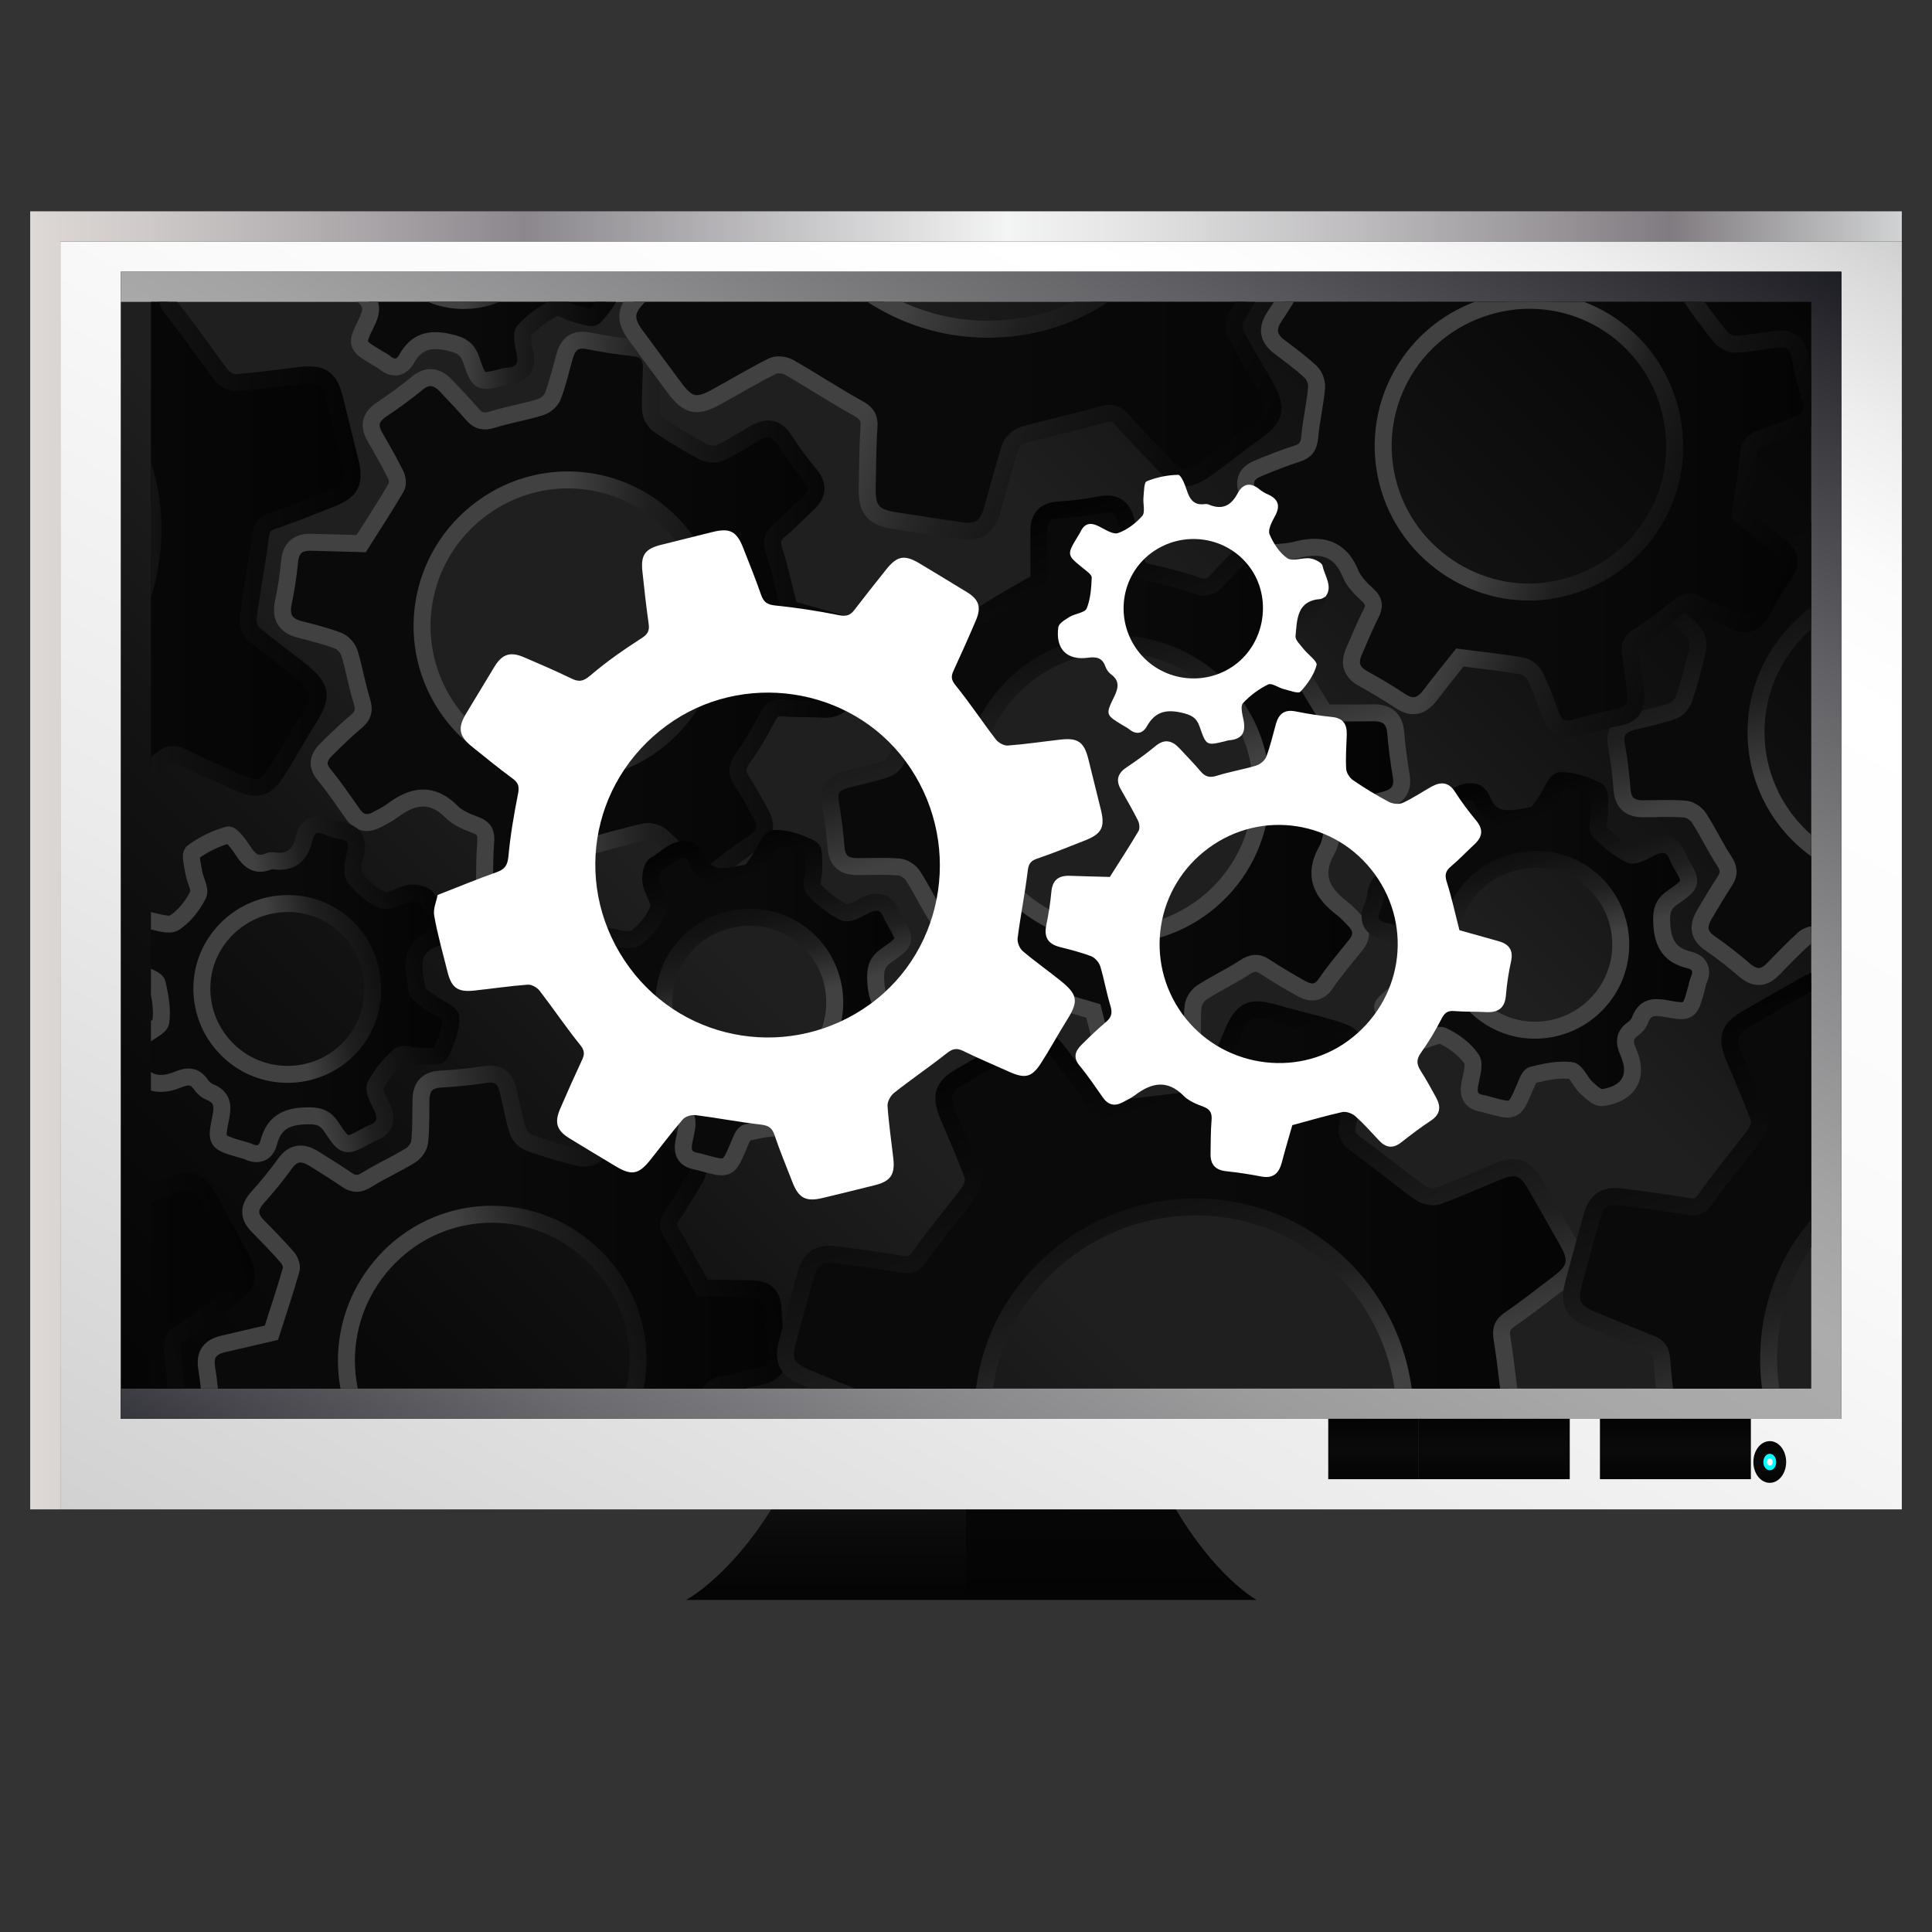 <?xml version="1.0" encoding="utf-8"?>
<!-- Generator: Adobe Illustrator 16.0.0, SVG Export Plug-In . SVG Version: 6.00 Build 0)  -->
<!DOCTYPE svg PUBLIC "-//W3C//DTD SVG 1.1//EN" "http://www.w3.org/Graphics/SVG/1.1/DTD/svg11.dtd">
<svg version="1.1" id="Capa_1" xmlns="http://www.w3.org/2000/svg" xmlns:xlink="http://www.w3.org/1999/xlink" x="0px" y="0px"
	 width="64px" height="64px" viewBox="0 0 64 64" enable-background="new 0 0 64 64" xml:space="preserve">
<rect x="0" y="0" width="64" height="64" fill="#333333" stroke="none"/>
<g>
	<linearGradient id="SVGID_1_" gradientUnits="userSpaceOnUse" x1="27.363" y1="53" x2="27.363" y2="37">
		<stop  offset="0" style="stop-color:#040404"/>
		<stop  offset="0.125" style="stop-color:#0A0A0A"/>
		<stop  offset="0.25" style="stop-color:#131313"/>
		<stop  offset="0.375" style="stop-color:#1F1F1F"/>
		<stop  offset="0.635" style="stop-color:#1F1F1F"/>
		<stop  offset="0.75" style="stop-color:#131313"/>
		<stop  offset="0.875" style="stop-color:#0A0A0A"/>
		<stop  offset="1" style="stop-color:#040404"/>
	</linearGradient>
	<path fill="url(#SVGID_1_)" d="M32,37h-3.475c0,13-5.8,16-5.8,16H32V37z"/>
	
		<linearGradient id="SVGID_2_" gradientUnits="userSpaceOnUse" x1="51.273" y1="52.999" x2="51.273" y2="36.999" gradientTransform="matrix(-1 0 0 1 88.086 0)">
		<stop  offset="0" style="stop-color:#040404"/>
		<stop  offset="0.497" style="stop-color:#0A0A0A"/>
		<stop  offset="1" style="stop-color:#040404"/>
	</linearGradient>
	<path fill="url(#SVGID_2_)" d="M32,37h4.137c0,13,5.489,16,5.489,16H32V37z"/>
	<g>
		<linearGradient id="SVGID_3_" gradientUnits="userSpaceOnUse" x1="15.781" y1="57.956" x2="49.218" y2="0.042">
			<stop  offset="0" style="stop-color:#D1D1D1"/>
			<stop  offset="0.008" style="stop-color:#D2D2D2"/>
			<stop  offset="0.303" style="stop-color:#EBEBEB"/>
			<stop  offset="0.573" style="stop-color:#FAFAFA"/>
			<stop  offset="0.792" style="stop-color:#FFFFFF"/>
			<stop  offset="0.854" style="stop-color:#FBFBFB"/>
			<stop  offset="0.913" style="stop-color:#EFEFEF"/>
			<stop  offset="0.971" style="stop-color:#DCDCDC"/>
			<stop  offset="1" style="stop-color:#D0D0D0"/>
		</linearGradient>
		<polygon fill="url(#SVGID_3_)" points="63,50 2,50 2,10.533 2,8 4.382,8 63,8 		"/>
		<g>
			<linearGradient id="SVGID_4_" gradientUnits="userSpaceOnUse" x1="1" y1="28.5" x2="63" y2="28.5">
				<stop  offset="0" style="stop-color:#E5E2DF"/>
				<stop  offset="0" style="stop-color:#DED9D6"/>
				<stop  offset="0.063" style="stop-color:#CFCAC9"/>
				<stop  offset="0.183" style="stop-color:#A8A4A7"/>
				<stop  offset="0.264" style="stop-color:#8B878D"/>
				<stop  offset="0.522" style="stop-color:#F3F4F4"/>
				<stop  offset="0.584" style="stop-color:#E5E5E6"/>
				<stop  offset="0.703" style="stop-color:#C0BEC0"/>
				<stop  offset="0.865" style="stop-color:#858085"/>
				<stop  offset="0.876" style="stop-color:#807B80"/>
				<stop  offset="1" style="stop-color:#D1D3D4"/>
				<stop  offset="1" style="stop-color:#A7A9AC"/>
			</linearGradient>
			<path fill="url(#SVGID_4_)" d="M63,8v42H2V10.533V8h2.382H63 M63,7h-0.279H4.382H1.779H1v0.665v2.868v39.323V50h0.779h60.942H63
				v-0.145V7.665V7L63,7z"/>
		</g>
	</g>
	<g>
		<linearGradient id="SVGID_5_" gradientUnits="userSpaceOnUse" x1="8.751" y1="51.751" x2="56.251" y2="4.251">
			<stop  offset="0" style="stop-color:#040404"/>
			<stop  offset="0.125" style="stop-color:#0A0A0A"/>
			<stop  offset="0.25" style="stop-color:#131313"/>
			<stop  offset="0.375" style="stop-color:#1F1F1F"/>
			<stop  offset="0.635" style="stop-color:#1F1F1F"/>
			<stop  offset="0.75" style="stop-color:#131313"/>
			<stop  offset="0.875" style="stop-color:#0A0A0A"/>
			<stop  offset="1" style="stop-color:#040404"/>
		</linearGradient>
		<rect x="4" y="9" fill="url(#SVGID_5_)" width="57" height="38"/>
		<linearGradient id="SVGID_6_" gradientUnits="userSpaceOnUse" x1="17.147" y1="54.591" x2="47.852" y2="1.409">
			<stop  offset="0" style="stop-color:#36363D"/>
			<stop  offset="0.035" style="stop-color:#46464C"/>
			<stop  offset="0.129" style="stop-color:#6A6A6F"/>
			<stop  offset="0.224" style="stop-color:#87878A"/>
			<stop  offset="0.317" style="stop-color:#9C9C9D"/>
			<stop  offset="0.41" style="stop-color:#A8A8A9"/>
			<stop  offset="0.5" style="stop-color:#ACACAD"/>
			<stop  offset="0.565" style="stop-color:#A3A3A4"/>
			<stop  offset="0.673" style="stop-color:#8A8A8C"/>
			<stop  offset="0.81" style="stop-color:#616165"/>
			<stop  offset="0.97" style="stop-color:#29292F"/>
			<stop  offset="1" style="stop-color:#1D1D24"/>
		</linearGradient>
		<path fill="url(#SVGID_6_)" d="M60,10v36H4V10H60 M61,9H4v38h57V9L61,9z"/>
	</g>
	<linearGradient id="SVGID_7_" gradientUnits="userSpaceOnUse" x1="58.626" y1="49.127" x2="58.626" y2="47.739">
		<stop  offset="0" style="stop-color:#040404"/>
		<stop  offset="0.497" style="stop-color:#0A0A0A"/>
		<stop  offset="1" style="stop-color:#040404"/>
	</linearGradient>
	<ellipse fill="url(#SVGID_7_)" cx="58.626" cy="48.43" rx="0.543" ry="0.691"/>
	<linearGradient id="SVGID_8_" gradientUnits="userSpaceOnUse" x1="55.5" y1="49" x2="55.5" y2="47">
		<stop  offset="0" style="stop-color:#040404"/>
		<stop  offset="0.497" style="stop-color:#0A0A0A"/>
		<stop  offset="1" style="stop-color:#040404"/>
	</linearGradient>
	<rect x="53" y="47" fill="url(#SVGID_8_)" width="5" height="2"/>
	<linearGradient id="SVGID_9_" gradientUnits="userSpaceOnUse" x1="49.5" y1="49" x2="49.5" y2="47">
		<stop  offset="0" style="stop-color:#040404"/>
		<stop  offset="0.497" style="stop-color:#0A0A0A"/>
		<stop  offset="1" style="stop-color:#040404"/>
	</linearGradient>
	<rect x="47" y="47" fill="url(#SVGID_9_)" width="5" height="2"/>
	<linearGradient id="SVGID_10_" gradientUnits="userSpaceOnUse" x1="45.5" y1="49" x2="45.5" y2="47">
		<stop  offset="0" style="stop-color:#040404"/>
		<stop  offset="0.497" style="stop-color:#0A0A0A"/>
		<stop  offset="1" style="stop-color:#040404"/>
	</linearGradient>
	<rect x="44" y="47" fill="url(#SVGID_10_)" width="3" height="2"/>
	<path fill="#00FFFF" d="M58.839,48.43c0-0.15-0.095-0.272-0.213-0.272c-0.117,0-0.213,0.123-0.213,0.272
		c0,0.153,0.096,0.274,0.213,0.274C58.745,48.705,58.839,48.583,58.839,48.43z"/>
	<ellipse fill="#FFFFFF" cx="58.626" cy="48.43" rx="0.095" ry="0.119"/>
</g>
<g>
	<defs>
		<rect id="SVGID_393_" x="5" y="10" width="55" height="36"/>
	</defs>
	<clipPath id="SVGID_11_">
		<use xlink:href="#SVGID_393_"  overflow="visible"/>
	</clipPath>
	<g clip-path="url(#SVGID_11_)">
		<g>
			<g id="IiU2pd.tif_16_">
				<g>
					<linearGradient id="SVGID_12_" gradientUnits="userSpaceOnUse" x1="-15.465" y1="17.52" x2="11.666" y2="17.52">
						<stop  offset="0.513" style="stop-color:#0A0A0A"/>
						<stop  offset="1" style="stop-color:#040404"/>
					</linearGradient>
					<linearGradient id="SVGID_13_" gradientUnits="userSpaceOnUse" x1="-15.746" y1="17.52" x2="11.947" y2="17.52">
						<stop  offset="0.5" style="stop-color:#414141"/>
						<stop  offset="0.635" style="stop-color:#1F1F1F"/>
						<stop  offset="0.75" style="stop-color:#131313"/>
						<stop  offset="0.875" style="stop-color:#0A0A0A"/>
						<stop  offset="1" style="stop-color:#040404"/>
					</linearGradient>
					
						<path fill-rule="evenodd" clip-rule="evenodd" fill="url(#SVGID_12_)" stroke="url(#SVGID_13_)" stroke-width="0.562" stroke-miterlimit="10" d="
						M-15.313,18.739c0.899-0.351,1.639-0.657,2.393-0.923c0.328-0.116,0.444-0.275,0.477-0.64c0.078-0.849,0.223-1.694,0.389-2.531
						c0.057-0.289,0.028-0.45-0.214-0.627c-0.559-0.41-1.095-0.851-1.635-1.287c-0.554-0.444-0.61-0.768-0.244-1.375
						c0.377-0.627,0.754-1.252,1.135-1.875c0.317-0.519,0.646-0.628,1.211-0.385c0.638,0.273,1.278,0.549,1.901,0.854
						c0.312,0.153,0.494,0.128,0.782-0.118c0.648-0.556,1.353-1.047,2.072-1.507c0.258-0.167,0.335-0.301,0.295-0.586
						c-0.099-0.705-0.177-1.414-0.254-2.123C-7.08,4.934-6.896,4.689-6.221,4.524c0.692-0.17,1.383-0.346,2.074-0.515
						c0.692-0.169,0.967-0.023,1.233,0.654c0.247,0.631,0.5,1.258,0.722,1.896c0.102,0.292,0.244,0.399,0.566,0.432
						c0.867,0.09,1.731,0.222,2.584,0.394C1.256,7.446,1.423,7.4,1.594,7.175c0.422-0.55,0.854-1.093,1.287-1.637
						c0.447-0.566,0.75-0.617,1.367-0.245c0.641,0.385,1.284,0.768,1.92,1.161C6.646,6.751,6.752,7.06,6.53,7.583
						C6.238,8.272,5.932,8.956,5.618,9.635c-0.105,0.232-0.101,0.373,0.084,0.601c0.573,0.704,1.073,1.465,1.626,2.186
						c0.105,0.134,0.327,0.265,0.485,0.255c0.711-0.052,1.417-0.158,2.125-0.241c0.722-0.085,0.978,0.09,1.149,0.784
						c0.17,0.691,0.345,1.381,0.513,2.074c0.17,0.696,0.027,0.968-0.65,1.233c-0.646,0.253-1.29,0.517-1.947,0.738
						c-0.292,0.098-0.347,0.253-0.382,0.537c-0.109,0.898-0.288,1.789-0.403,2.687c-0.022,0.168,0.079,0.415,0.207,0.526
						c0.5,0.427,1.042,0.802,1.552,1.217c0.684,0.551,0.713,0.83,0.256,1.561c-0.368,0.588-0.697,1.2-1.074,1.782
						c-0.366,0.564-0.64,0.625-1.261,0.347c-0.634-0.283-1.275-0.553-1.899-0.859c-0.267-0.13-0.432-0.077-0.657,0.102
						c-0.699,0.551-1.435,1.052-2.134,1.603c-0.146,0.115-0.279,0.359-0.268,0.535c0.045,0.711,0.155,1.416,0.236,2.123
						c0.074,0.656-0.108,0.929-0.736,1.088c-0.708,0.178-1.419,0.349-2.128,0.521c-0.684,0.165-0.978,0.01-1.234-0.651
						c-0.244-0.63-0.505-1.255-0.718-1.896c-0.101-0.302-0.25-0.395-0.565-0.43c-0.883-0.101-1.757-0.274-2.64-0.385
						c-0.168-0.022-0.417,0.05-0.523,0.173c-0.466,0.536-0.889,1.11-1.335,1.666c-0.457,0.569-0.75,0.619-1.372,0.245
						c-0.626-0.375-1.252-0.751-1.875-1.132c-0.531-0.323-0.639-0.64-0.392-1.21c0.29-0.671,0.586-1.338,0.895-2.002
						c0.112-0.237,0.082-0.383-0.096-0.603c-0.568-0.706-1.075-1.462-1.629-2.182c-0.103-0.132-0.325-0.26-0.481-0.249
						c-0.728,0.053-1.452,0.162-2.179,0.241c-0.66,0.072-0.917-0.111-1.077-0.749c-0.19-0.76-0.406-1.516-0.543-2.286
						C-15.505,19.3-15.358,18.983-15.313,18.739z M-7.532,21.683c2.278,3.099,6.624,3.764,9.76,1.494
						c3.124-2.262,3.771-6.734,1.432-9.885c-2.242-3.02-6.619-3.667-9.675-1.43C-9.187,14.184-9.857,18.519-7.532,21.683z"/>
					<linearGradient id="SVGID_14_" gradientUnits="userSpaceOnUse" x1="9.356" y1="20.727" x2="28.271" y2="20.727">
						<stop  offset="0.513" style="stop-color:#0A0A0A"/>
						<stop  offset="1" style="stop-color:#040404"/>
					</linearGradient>
					<linearGradient id="SVGID_15_" gradientUnits="userSpaceOnUse" x1="9.075" y1="20.727" x2="28.553" y2="20.727">
						<stop  offset="0.5" style="stop-color:#414141"/>
						<stop  offset="0.635" style="stop-color:#1F1F1F"/>
						<stop  offset="0.75" style="stop-color:#131313"/>
						<stop  offset="0.875" style="stop-color:#0A0A0A"/>
						<stop  offset="1" style="stop-color:#040404"/>
					</linearGradient>
					
						<path fill-rule="evenodd" clip-rule="evenodd" fill="url(#SVGID_14_)" stroke="url(#SVGID_15_)" stroke-width="0.562" stroke-miterlimit="10" d="
						M19.368,28.08c-0.137,0.482-0.293,0.994-0.427,1.51c-0.117,0.45-0.352,0.672-0.849,0.573c-0.471-0.095-0.95-0.161-1.428-0.217
						c-0.439-0.05-0.626-0.294-0.616-0.715c0.012-0.446,0.004-0.893,0.041-1.337c0.026-0.292-0.041-0.456-0.333-0.564
						c-0.28-0.103-0.588-0.228-0.79-0.432c-0.669-0.678-1.309-0.543-1.981-0.034c-0.156,0.116-0.337,0.203-0.509,0.294
						c-0.317,0.166-0.579,0.103-0.789-0.196c-0.307-0.434-0.605-0.881-0.945-1.291c-0.274-0.328-0.188-0.59,0.064-0.841
						c0.326-0.327,0.663-0.648,1.015-0.947c0.224-0.192,0.253-0.375,0.167-0.654c-0.163-0.523-0.252-1.072-0.413-1.598
						c-0.05-0.161-0.214-0.346-0.368-0.405c-0.415-0.159-0.851-0.267-1.283-0.377c-0.464-0.122-0.637-0.395-0.541-0.872
						c0.094-0.454,0.167-0.914,0.21-1.375c0.044-0.474,0.297-0.654,0.743-0.638c0.552,0.017,1.105,0.031,1.628,0.044
						c0.401-0.634,0.798-1.24,1.163-1.862c0.062-0.104,0.039-0.301-0.02-0.42c-0.213-0.429-0.454-0.847-0.693-1.264
						c-0.22-0.384-0.128-0.662,0.235-0.903c0.4-0.267,0.792-0.551,1.163-0.857c0.374-0.31,0.68-0.225,0.978,0.091
						c0.292,0.311,0.59,0.62,0.869,0.944c0.188,0.217,0.372,0.251,0.65,0.164c0.525-0.164,1.073-0.253,1.598-0.414
						c0.161-0.049,0.349-0.208,0.406-0.361c0.164-0.431,0.266-0.886,0.393-1.332c0.114-0.405,0.349-0.593,0.793-0.504
						c0.489,0.098,0.984,0.178,1.48,0.227c0.457,0.047,0.611,0.301,0.599,0.716c-0.014,0.464-0.051,0.931-0.022,1.39
						c0.01,0.163,0.143,0.368,0.282,0.463c0.468,0.319,0.957,0.616,1.46,0.882c0.151,0.079,0.402,0.104,0.553,0.035
						c0.404-0.185,0.774-0.439,1.164-0.657c0.375-0.208,0.695-0.2,0.959,0.211c0.26,0.404,0.548,0.793,0.856,1.165
						c0.306,0.367,0.253,0.667-0.077,0.97c-0.315,0.289-0.607,0.605-0.935,0.878c-0.223,0.185-0.277,0.344-0.184,0.636
						c0.199,0.622,0.337,1.267,0.516,1.963c0.48,0.136,1.027,0.292,1.577,0.445c0.431,0.116,0.618,0.36,0.517,0.828
						c-0.1,0.451-0.171,0.913-0.209,1.375c-0.043,0.528-0.329,0.704-0.819,0.676c-0.427-0.024-0.858-0.007-1.284-0.043
						c-0.28-0.024-0.394,0.09-0.518,0.33c-0.244,0.471-0.518,0.932-0.827,1.365c-0.189,0.265-0.181,0.462-0.016,0.719
						c0.23,0.361,0.437,0.736,0.641,1.111c0.194,0.363,0.162,0.669-0.217,0.919c-0.416,0.275-0.814,0.578-1.207,0.886
						c-0.332,0.259-0.615,0.222-0.895-0.072c-0.317-0.336-0.625-0.687-0.97-0.993c-0.128-0.115-0.368-0.2-0.528-0.166
						C20.737,27.69,20.091,27.886,19.368,28.08z M15.971,16.833c-2.162,1.583-2.635,4.585-1.062,6.742
						c1.552,2.132,4.597,2.626,6.708,1.09c2.198-1.603,2.681-4.601,1.09-6.778C21.128,15.722,18.128,15.252,15.971,16.833z"/>
					<linearGradient id="SVGID_16_" gradientUnits="userSpaceOnUse" x1="9.854" y1="7.146" x2="20.842" y2="7.146">
						<stop  offset="0.513" style="stop-color:#0A0A0A"/>
						<stop  offset="1" style="stop-color:#040404"/>
					</linearGradient>
					<linearGradient id="SVGID_17_" gradientUnits="userSpaceOnUse" x1="9.572" y1="7.146" x2="21.123" y2="7.146">
						<stop  offset="0.5" style="stop-color:#414141"/>
						<stop  offset="0.635" style="stop-color:#1F1F1F"/>
						<stop  offset="0.75" style="stop-color:#131313"/>
						<stop  offset="0.875" style="stop-color:#0A0A0A"/>
						<stop  offset="1" style="stop-color:#040404"/>
					</linearGradient>
					
						<path fill-rule="evenodd" clip-rule="evenodd" fill="url(#SVGID_16_)" stroke="url(#SVGID_17_)" stroke-width="0.562" stroke-miterlimit="10" d="
						M20.718,6.631c-0.109,0.053-0.156,0.096-0.205,0.098c-0.971,0.069-0.952,0.837-1.018,1.503c-0.016,0.163,0.2,0.357,0.329,0.524
						c0.179,0.231,0.569,0.499,0.526,0.659c-0.106,0.393-0.371,0.768-0.656,1.073c-0.087,0.095-0.446-0.046-0.674-0.105
						c-0.218-0.054-0.489-0.26-0.632-0.189c-0.379,0.187-0.737,0.451-1.022,0.757c-0.108,0.119-0.033,0.447,0.015,0.667
						c0.107,0.498-0.031,0.799-0.572,0.844c-0.051,0.003-0.104,0.021-0.156,0.033c-0.76,0.19-0.779,0.197-1.042-0.573
						c-0.132-0.386-0.344-0.493-0.745-0.582c-0.649-0.145-1.073-0.023-1.399,0.552c-0.168,0.294-0.43,0.358-0.719,0.121
						c-0.082-0.067-0.18-0.111-0.271-0.168c-0.678-0.413-0.699-0.422-0.338-1.152c0.182-0.369,0.227-0.652-0.138-0.919
						c-0.096-0.07-0.176-0.189-0.215-0.303c-0.126-0.355-0.356-0.408-0.708-0.36C10.219,9.23,9.75,8.753,9.873,7.873
						c0.022-0.161,0.284-0.312,0.464-0.422c0.222-0.134,0.613-0.164,0.685-0.34c0.157-0.384,0.188-0.83,0.204-1.255
						c0.005-0.119-0.207-0.262-0.34-0.369c-0.675-0.549-0.678-0.545-0.225-1.299c0.037-0.062,0.08-0.118,0.108-0.184
						c0.165-0.352,0.408-0.394,0.744-0.228c0.252,0.125,0.574,0.347,0.78,0.275c0.369-0.128,0.725-0.397,0.984-0.696
						c0.13-0.15,0.025-0.494,0.05-0.749c0.022-0.23,0.017-0.611,0.132-0.657c0.4-0.161,0.846-0.255,1.275-0.262
						c0.115-0.001,0.271,0.386,0.345,0.613c0.122,0.377,0.292,0.642,0.743,0.575c0.05-0.009,0.11,0.001,0.158,0.021
						c0.533,0.226,0.896,0.054,1.161-0.445c0.224-0.421,0.54-0.472,0.911-0.161c0.094,0.08,0.208,0.141,0.32,0.192
						c0.434,0.191,0.52,0.469,0.287,0.893C18.535,3.6,18.366,3.92,18.443,4.104c0.152,0.368,0.404,0.751,0.721,0.971
						c0.208,0.143,0.613-0.035,0.921,0.004c0.185,0.026,0.477,0.167,0.506,0.301C20.679,5.794,21.023,6.219,20.718,6.631z
						 M13.083,8.81c0.925,1.249,2.698,1.517,3.951,0.598c1.234-0.908,1.515-2.726,0.61-3.962c-0.927-1.266-2.725-1.529-3.998-0.586
						C12.403,5.782,12.15,7.551,13.083,8.81z"/>
				</g>
			</g>
		</g>
		<g>
			<g id="IiU2pd.tif_15_">
				<g>
					<linearGradient id="SVGID_18_" gradientUnits="userSpaceOnUse" x1="-18.04" y1="47.185" x2="8.904" y2="47.185">
						<stop  offset="0.513" style="stop-color:#0A0A0A"/>
						<stop  offset="1" style="stop-color:#040404"/>
					</linearGradient>
					
						<linearGradient id="SVGID_19_" gradientUnits="userSpaceOnUse" x1="-122.981" y1="38.661" x2="-95.287" y2="38.661" gradientTransform="matrix(0.968 -0.252 0.252 0.968 91.294 -17.778)">
						<stop  offset="0.5" style="stop-color:#414141"/>
						<stop  offset="0.635" style="stop-color:#1F1F1F"/>
						<stop  offset="0.75" style="stop-color:#131313"/>
						<stop  offset="0.875" style="stop-color:#0A0A0A"/>
						<stop  offset="1" style="stop-color:#040404"/>
					</linearGradient>
					
						<path fill-rule="evenodd" clip-rule="evenodd" fill="url(#SVGID_18_)" stroke="url(#SVGID_19_)" stroke-width="0.562" stroke-miterlimit="10" d="
						M-17.22,51.742c0.784-0.566,1.421-1.05,2.083-1.498c0.29-0.197,0.36-0.379,0.3-0.74c-0.138-0.842-0.211-1.695-0.261-2.547
						c-0.018-0.294-0.085-0.441-0.365-0.552c-0.645-0.254-1.274-0.547-1.907-0.832c-0.648-0.291-0.784-0.59-0.583-1.271
						c0.207-0.699,0.414-1.4,0.624-2.099c0.176-0.582,0.467-0.771,1.076-0.678c0.688,0.104,1.375,0.209,2.055,0.347
						c0.341,0.069,0.512,0,0.727-0.312c0.486-0.7,1.044-1.355,1.624-1.982c0.208-0.225,0.248-0.375,0.139-0.64
						c-0.275-0.659-0.529-1.324-0.782-1.99c-0.244-0.644-0.128-0.926,0.483-1.258c0.626-0.339,1.251-0.681,1.877-1.021
						c0.626-0.338,0.93-0.267,1.359,0.323c0.397,0.547,0.802,1.089,1.178,1.652c0.172,0.257,0.336,0.323,0.657,0.274
						c0.861-0.131,1.73-0.222,2.601-0.269c0.301-0.018,0.451-0.104,0.561-0.363c0.269-0.64,0.55-1.275,0.829-1.91
						c0.292-0.661,0.571-0.787,1.263-0.582c0.717,0.213,1.437,0.42,2.152,0.639c0.536,0.165,0.716,0.437,0.635,1.001
						c-0.107,0.74-0.232,1.479-0.364,2.215c-0.044,0.25-0.003,0.385,0.233,0.561c0.731,0.536,1.407,1.146,2.125,1.704
						c0.134,0.104,0.384,0.175,0.534,0.124c0.673-0.23,1.33-0.509,1.993-0.768c0.676-0.266,0.97-0.16,1.311,0.469
						c0.341,0.625,0.682,1.25,1.02,1.876c0.34,0.631,0.269,0.931-0.319,1.358c-0.563,0.407-1.116,0.825-1.696,1.205
						c-0.258,0.169-0.272,0.333-0.234,0.618c0.121,0.897,0.173,1.804,0.289,2.701c0.02,0.167,0.181,0.38,0.333,0.457
						c0.591,0.287,1.21,0.514,1.81,0.785c0.799,0.361,0.899,0.623,0.64,1.446c-0.208,0.661-0.37,1.337-0.589,1.994
						c-0.211,0.638-0.461,0.765-1.132,0.655c-0.687-0.114-1.375-0.215-2.055-0.352c-0.292-0.059-0.439,0.035-0.612,0.265
						c-0.536,0.708-1.122,1.38-1.659,2.089c-0.111,0.147-0.181,0.419-0.124,0.585c0.225,0.676,0.506,1.331,0.763,1.996
						c0.237,0.615,0.13,0.926-0.437,1.237c-0.639,0.353-1.284,0.697-1.927,1.042c-0.618,0.332-0.944,0.257-1.357-0.318
						c-0.397-0.548-0.806-1.086-1.175-1.652c-0.174-0.268-0.342-0.32-0.655-0.275c-0.88,0.126-1.77,0.179-2.652,0.295
						c-0.167,0.021-0.392,0.154-0.462,0.299c-0.315,0.637-0.582,1.299-0.872,1.948c-0.299,0.666-0.57,0.788-1.266,0.584
						c-0.7-0.207-1.402-0.412-2.102-0.623c-0.594-0.179-0.778-0.458-0.685-1.072c0.11-0.724,0.23-1.442,0.362-2.162
						c0.048-0.258-0.017-0.392-0.245-0.56c-0.729-0.541-1.411-1.146-2.128-1.7c-0.133-0.103-0.38-0.172-0.529-0.12
						c-0.69,0.235-1.364,0.523-2.046,0.783c-0.621,0.235-0.917,0.124-1.232-0.453c-0.376-0.688-0.776-1.364-1.103-2.074
						C-17.262,52.334-17.202,51.989-17.22,51.742z M-8.947,52.626c2.987,2.425,7.36,1.971,9.822-1.02
						c2.452-2.976,1.948-7.467-1.109-9.924c-2.932-2.357-7.331-1.878-9.724,1.057C-12.441,45.787-11.995,50.151-8.947,52.626z"/>
					<linearGradient id="SVGID_20_" gradientUnits="userSpaceOnUse" x1="6.829" y1="45.053" x2="25.775" y2="45.053">
						<stop  offset="0.513" style="stop-color:#0A0A0A"/>
						<stop  offset="1" style="stop-color:#040404"/>
					</linearGradient>
					
						<linearGradient id="SVGID_21_" gradientUnits="userSpaceOnUse" x1="-98.16" y1="41.869" x2="-78.682" y2="41.869" gradientTransform="matrix(0.968 -0.252 0.252 0.968 91.294 -17.778)">
						<stop  offset="0.5" style="stop-color:#414141"/>
						<stop  offset="0.635" style="stop-color:#1F1F1F"/>
						<stop  offset="0.75" style="stop-color:#131313"/>
						<stop  offset="0.875" style="stop-color:#0A0A0A"/>
						<stop  offset="1" style="stop-color:#040404"/>
					</linearGradient>
					
						<path fill-rule="evenodd" clip-rule="evenodd" fill="url(#SVGID_20_)" stroke="url(#SVGID_21_)" stroke-width="0.562" stroke-miterlimit="10" d="
						M18.696,52.026c-0.01,0.5-0.031,1.034-0.031,1.569c0,0.464-0.171,0.739-0.677,0.768c-0.481,0.029-0.959,0.084-1.437,0.152
						c-0.438,0.062-0.679-0.126-0.776-0.537c-0.103-0.435-0.222-0.866-0.297-1.304c-0.049-0.289-0.156-0.432-0.465-0.461
						c-0.299-0.029-0.627-0.072-0.874-0.22c-0.818-0.485-1.405-0.195-1.927,0.468c-0.12,0.153-0.274,0.28-0.418,0.412
						c-0.264,0.243-0.532,0.247-0.811,0.013c-0.408-0.344-0.808-0.704-1.241-1.012c-0.349-0.248-0.33-0.524-0.151-0.83
						c0.234-0.401,0.479-0.793,0.743-1.173c0.17-0.242,0.151-0.427-0.003-0.675c-0.29-0.466-0.512-0.973-0.804-1.441
						c-0.086-0.144-0.292-0.28-0.457-0.299c-0.441-0.05-0.89-0.043-1.336-0.043c-0.48,0.001-0.716-0.218-0.742-0.706
						c-0.026-0.463-0.07-0.927-0.145-1.385c-0.078-0.469,0.121-0.706,0.557-0.805c0.539-0.124,1.078-0.25,1.586-0.368
						c0.23-0.716,0.459-1.4,0.657-2.096c0.032-0.116-0.04-0.301-0.126-0.4c-0.316-0.363-0.655-0.704-0.99-1.05
						c-0.31-0.316-0.291-0.607,0-0.933c0.321-0.36,0.629-0.732,0.91-1.124c0.284-0.395,0.601-0.39,0.969-0.158
						c0.36,0.229,0.726,0.451,1.078,0.694c0.236,0.163,0.423,0.151,0.671-0.004c0.467-0.292,0.974-0.517,1.442-0.804
						c0.143-0.088,0.284-0.288,0.301-0.45c0.049-0.46,0.034-0.925,0.043-1.389c0.009-0.419,0.188-0.662,0.641-0.687
						c0.497-0.03,0.998-0.078,1.49-0.155c0.454-0.072,0.665,0.137,0.76,0.543c0.104,0.452,0.186,0.911,0.329,1.351
						c0.049,0.154,0.232,0.32,0.39,0.375c0.535,0.19,1.082,0.354,1.635,0.487c0.168,0.038,0.417-0.003,0.544-0.106
						c0.345-0.282,0.639-0.621,0.959-0.929c0.312-0.297,0.625-0.37,0.983-0.039c0.353,0.326,0.731,0.629,1.123,0.91
						c0.389,0.277,0.413,0.582,0.17,0.959c-0.232,0.359-0.436,0.738-0.683,1.087c-0.169,0.234-0.182,0.402-0.017,0.661
						c0.351,0.553,0.646,1.139,0.995,1.771c0.499,0.009,1.068,0.023,1.637,0.03c0.447,0.005,0.69,0.193,0.708,0.672
						c0.019,0.462,0.067,0.926,0.146,1.382c0.091,0.524-0.142,0.764-0.623,0.86c-0.42,0.086-0.832,0.211-1.251,0.284
						c-0.278,0.047-0.359,0.188-0.419,0.449c-0.117,0.519-0.267,1.032-0.456,1.529c-0.116,0.303-0.058,0.494,0.166,0.701
						c0.313,0.289,0.61,0.6,0.9,0.914c0.28,0.3,0.327,0.605,0.023,0.943c-0.335,0.37-0.644,0.764-0.946,1.162
						c-0.255,0.334-0.54,0.371-0.881,0.156c-0.394-0.244-0.779-0.506-1.192-0.716c-0.153-0.078-0.407-0.102-0.554-0.027
						C19.924,51.305,19.348,51.655,18.696,52.026z M12.571,42.002c-1.691,2.078-1.392,5.1,0.674,6.792
						c2.041,1.671,5.111,1.38,6.766-0.64c1.723-2.104,1.434-5.126-0.655-6.833C17.281,39.624,14.259,39.926,12.571,42.002z"/>
					<linearGradient id="SVGID_22_" gradientUnits="userSpaceOnUse" x1="4.096" y1="32.763" x2="14.938" y2="32.763">
						<stop  offset="0.513" style="stop-color:#0A0A0A"/>
						<stop  offset="1" style="stop-color:#040404"/>
					</linearGradient>
					
						<linearGradient id="SVGID_23_" gradientUnits="userSpaceOnUse" x1="-97.663" y1="28.287" x2="-86.111" y2="28.287" gradientTransform="matrix(0.968 -0.252 0.252 0.968 91.294 -17.778)">
						<stop  offset="0.5" style="stop-color:#414141"/>
						<stop  offset="0.635" style="stop-color:#1F1F1F"/>
						<stop  offset="0.75" style="stop-color:#131313"/>
						<stop  offset="0.875" style="stop-color:#0A0A0A"/>
						<stop  offset="1" style="stop-color:#040404"/>
					</linearGradient>
					
						<path fill-rule="evenodd" clip-rule="evenodd" fill="url(#SVGID_22_)" stroke="url(#SVGID_23_)" stroke-width="0.562" stroke-miterlimit="10" d="
						M14.589,30.932c-0.091,0.079-0.125,0.129-0.172,0.146c-0.923,0.312-0.71,1.05-0.605,1.709c0.026,0.163,0.284,0.298,0.449,0.425
						c0.231,0.178,0.678,0.34,0.677,0.506c-0.005,0.408-0.165,0.837-0.363,1.204c-0.062,0.114-0.445,0.068-0.68,0.069
						c-0.225,0.003-0.539-0.127-0.661-0.023c-0.317,0.274-0.599,0.62-0.796,0.99c-0.075,0.142,0.081,0.439,0.181,0.641
						c0.23,0.454,0.173,0.78-0.339,0.959c-0.049,0.017-0.095,0.047-0.144,0.073c-0.686,0.376-0.703,0.387-1.153-0.292
						c-0.225-0.338-0.458-0.388-0.867-0.375C9.451,36.987,9.07,37.212,8.9,37.853c-0.086,0.325-0.325,0.453-0.664,0.298
						c-0.097-0.044-0.203-0.064-0.307-0.094c-0.758-0.228-0.783-0.232-0.617-1.03c0.083-0.403,0.055-0.688-0.366-0.854
						c-0.108-0.045-0.217-0.138-0.284-0.237c-0.212-0.312-0.448-0.306-0.776-0.17c-0.799,0.331-1.374-0.012-1.478-0.895
						c-0.019-0.162,0.197-0.374,0.343-0.526c0.182-0.186,0.553-0.313,0.578-0.503c0.056-0.41-0.028-0.85-0.12-1.264
						c-0.026-0.118-0.267-0.201-0.424-0.273c-0.791-0.359-0.792-0.357-0.545-1.199c0.02-0.069,0.048-0.136,0.061-0.206
						c0.07-0.383,0.293-0.485,0.661-0.407c0.275,0.057,0.645,0.19,0.824,0.069c0.325-0.217,0.6-0.568,0.778-0.923
						c0.088-0.178-0.104-0.484-0.144-0.736c-0.036-0.229-0.136-0.595-0.037-0.669c0.347-0.257,0.755-0.458,1.168-0.574
						c0.11-0.031,0.358,0.304,0.489,0.505c0.213,0.333,0.444,0.548,0.864,0.368c0.045-0.02,0.106-0.026,0.158-0.017
						c0.572,0.084,0.882-0.175,1.01-0.726c0.108-0.462,0.402-0.591,0.84-0.384c0.112,0.053,0.237,0.083,0.358,0.103
						c0.468,0.079,0.622,0.325,0.502,0.793c-0.062,0.246-0.144,0.6-0.025,0.758c0.24,0.318,0.581,0.626,0.943,0.757
						c0.238,0.084,0.585-0.189,0.893-0.227c0.187-0.022,0.504,0.041,0.566,0.164C14.34,30.131,14.782,30.454,14.589,30.932z
						 M7.752,34.965c1.21,0.976,2.996,0.788,3.974-0.419c0.965-1.19,0.777-3.019-0.411-3.986c-1.215-0.99-3.021-0.79-4.014,0.442
						C6.33,32.208,6.532,33.985,7.752,34.965z"/>
				</g>
			</g>
		</g>
		<g>
			<g id="IiU2pd.tif_14_">
				<g>
					<linearGradient id="SVGID_24_" gradientUnits="userSpaceOnUse" x1="26.023" y1="46.98" x2="53.081" y2="46.98">
						<stop  offset="0.513" style="stop-color:#0A0A0A"/>
						<stop  offset="1" style="stop-color:#040404"/>
					</linearGradient>
					
						<linearGradient id="SVGID_25_" gradientUnits="userSpaceOnUse" x1="-344.026" y1="-528.795" x2="-316.335" y2="-528.795" gradientTransform="matrix(-0.274 -0.962 0.962 -0.274 457.886 -415.267)">
						<stop  offset="0.5" style="stop-color:#414141"/>
						<stop  offset="0.635" style="stop-color:#1F1F1F"/>
						<stop  offset="0.75" style="stop-color:#131313"/>
						<stop  offset="0.875" style="stop-color:#0A0A0A"/>
						<stop  offset="1" style="stop-color:#040404"/>
					</linearGradient>
					
						<path fill-rule="evenodd" clip-rule="evenodd" fill="url(#SVGID_24_)" stroke="url(#SVGID_25_)" stroke-width="0.562" stroke-miterlimit="10" d="
						M44.385,59.527c-0.584-0.769-1.082-1.397-1.543-2.049c-0.203-0.284-0.386-0.351-0.747-0.283
						c-0.838,0.157-1.69,0.248-2.54,0.317c-0.294,0.025-0.441,0.097-0.544,0.378c-0.242,0.649-0.52,1.286-0.791,1.926
						c-0.276,0.653-0.573,0.794-1.258,0.609c-0.704-0.192-1.409-0.384-2.113-0.579c-0.585-0.162-0.78-0.451-0.701-1.061
						c0.09-0.688,0.179-1.379,0.303-2.063c0.062-0.342-0.012-0.51-0.329-0.719c-0.71-0.47-1.376-1.014-2.017-1.579
						c-0.23-0.205-0.381-0.242-0.645-0.125c-0.652,0.289-1.312,0.558-1.972,0.826c-0.638,0.257-0.923,0.149-1.268-0.456
						c-0.353-0.62-0.709-1.236-1.062-1.854c-0.352-0.62-0.288-0.924,0.294-1.366c0.538-0.41,1.071-0.825,1.625-1.214
						c0.254-0.178,0.316-0.341,0.26-0.663c-0.149-0.856-0.259-1.726-0.327-2.595c-0.023-0.299-0.112-0.447-0.375-0.551
						c-0.646-0.254-1.286-0.522-1.927-0.788c-0.665-0.276-0.799-0.555-0.608-1.25c0.196-0.721,0.387-1.444,0.591-2.166
						c0.153-0.541,0.421-0.726,0.987-0.657c0.742,0.091,1.484,0.2,2.222,0.316c0.252,0.038,0.386-0.005,0.555-0.246
						c0.52-0.742,1.115-1.433,1.657-2.162c0.1-0.136,0.167-0.388,0.112-0.536c-0.245-0.669-0.538-1.32-0.812-1.978
						c-0.279-0.671-0.179-0.966,0.44-1.321c0.618-0.354,1.235-0.709,1.855-1.06c0.622-0.354,0.925-0.292,1.364,0.288
						c0.42,0.553,0.851,1.098,1.243,1.67c0.174,0.254,0.337,0.265,0.621,0.22c0.895-0.14,1.799-0.211,2.694-0.346
						c0.166-0.025,0.377-0.19,0.449-0.346c0.273-0.597,0.488-1.22,0.745-1.825c0.346-0.807,0.604-0.914,1.434-0.672
						c0.665,0.193,1.345,0.341,2.006,0.546c0.642,0.196,0.775,0.444,0.68,1.117c-0.099,0.688-0.185,1.379-0.307,2.062
						c-0.053,0.292,0.044,0.437,0.276,0.606c0.721,0.521,1.405,1.091,2.126,1.612c0.15,0.109,0.422,0.17,0.586,0.111
						c0.671-0.24,1.321-0.536,1.981-0.808c0.608-0.249,0.922-0.149,1.246,0.412c0.365,0.632,0.723,1.268,1.083,1.902
						c0.347,0.613,0.278,0.939-0.288,1.365c-0.54,0.407-1.069,0.83-1.626,1.21c-0.265,0.181-0.313,0.348-0.26,0.662
						c0.144,0.876,0.217,1.766,0.352,2.645c0.025,0.167,0.163,0.387,0.309,0.456c0.645,0.3,1.312,0.552,1.967,0.828
						c0.673,0.284,0.801,0.553,0.613,1.252c-0.19,0.707-0.382,1.412-0.576,2.114c-0.167,0.6-0.442,0.789-1.058,0.708
						c-0.725-0.094-1.448-0.198-2.17-0.314c-0.258-0.042-0.389,0.026-0.553,0.257c-0.524,0.741-1.114,1.434-1.653,2.166
						c-0.1,0.134-0.162,0.383-0.109,0.53c0.251,0.686,0.554,1.353,0.828,2.029c0.25,0.616,0.145,0.914-0.426,1.241
						c-0.678,0.393-1.346,0.806-2.048,1.148C44.977,59.557,44.631,59.505,44.385,59.527z M45.086,51.238
						c2.357-3.04,1.809-7.402-1.233-9.797c-3.03-2.384-7.508-1.785-9.898,1.327c-2.292,2.98-1.718,7.369,1.271,9.697
						C38.326,54.88,42.679,54.339,45.086,51.238z"/>
					<linearGradient id="SVGID_26_" gradientUnits="userSpaceOnUse" x1="27.493" y1="26.162" x2="46.433" y2="26.162">
						<stop  offset="0.513" style="stop-color:#0A0A0A"/>
						<stop  offset="1" style="stop-color:#040404"/>
					</linearGradient>
					
						<linearGradient id="SVGID_27_" gradientUnits="userSpaceOnUse" x1="-319.206" y1="-525.589" x2="-299.729" y2="-525.589" gradientTransform="matrix(-0.274 -0.962 0.962 -0.274 457.886 -415.267)">
						<stop  offset="0.5" style="stop-color:#414141"/>
						<stop  offset="0.635" style="stop-color:#1F1F1F"/>
						<stop  offset="0.75" style="stop-color:#131313"/>
						<stop  offset="0.875" style="stop-color:#0A0A0A"/>
						<stop  offset="1" style="stop-color:#040404"/>
					</linearGradient>
					
						<path fill-rule="evenodd" clip-rule="evenodd" fill="url(#SVGID_26_)" stroke="url(#SVGID_27_)" stroke-width="0.562" stroke-miterlimit="10" d="
						M43.883,23.615c0.5-0.001,1.034,0.008,1.569-0.003c0.464-0.01,0.743,0.155,0.783,0.659c0.037,0.48,0.105,0.958,0.183,1.433
						c0.071,0.437-0.113,0.683-0.52,0.789c-0.432,0.111-0.862,0.242-1.298,0.326c-0.286,0.055-0.427,0.165-0.452,0.475
						c-0.022,0.298-0.057,0.627-0.2,0.878c-0.468,0.829-0.164,1.407,0.51,1.917c0.157,0.118,0.286,0.266,0.423,0.41
						c0.246,0.259,0.257,0.525,0.028,0.81c-0.335,0.417-0.686,0.824-0.985,1.264c-0.239,0.354-0.515,0.342-0.826,0.168
						c-0.403-0.225-0.803-0.461-1.19-0.716c-0.244-0.165-0.428-0.142-0.673,0.019c-0.46,0.3-0.963,0.535-1.424,0.833
						c-0.141,0.092-0.273,0.299-0.289,0.464c-0.041,0.442-0.023,0.892-0.014,1.336c0.011,0.481-0.204,0.721-0.691,0.759
						c-0.461,0.033-0.925,0.09-1.379,0.174c-0.469,0.087-0.709-0.107-0.819-0.54c-0.133-0.537-0.271-1.071-0.401-1.579
						c-0.72-0.212-1.41-0.427-2.11-0.608c-0.116-0.031-0.3,0.045-0.398,0.133c-0.355,0.325-0.691,0.67-1.027,1.014
						c-0.309,0.316-0.603,0.304-0.935,0.02c-0.367-0.312-0.746-0.612-1.142-0.884c-0.4-0.276-0.402-0.593-0.179-0.965
						c0.219-0.367,0.434-0.736,0.67-1.094c0.158-0.24,0.141-0.426-0.02-0.671c-0.302-0.459-0.537-0.963-0.834-1.425
						c-0.091-0.141-0.295-0.276-0.457-0.29c-0.46-0.039-0.926-0.014-1.39-0.014c-0.42,0.001-0.664-0.173-0.7-0.625
						c-0.041-0.498-0.1-0.996-0.188-1.487c-0.08-0.452,0.123-0.669,0.526-0.771c0.451-0.115,0.907-0.207,1.342-0.36
						c0.154-0.053,0.316-0.237,0.369-0.397c0.179-0.539,0.33-1.089,0.448-1.645c0.037-0.169-0.01-0.416-0.117-0.543
						c-0.289-0.337-0.635-0.624-0.95-0.938c-0.303-0.304-0.383-0.615-0.061-0.98c0.319-0.362,0.616-0.745,0.886-1.144
						c0.271-0.394,0.573-0.424,0.956-0.19c0.366,0.224,0.749,0.419,1.1,0.66c0.238,0.162,0.408,0.171,0.662,0.003
						c0.546-0.364,1.126-0.672,1.749-1.035c-0.003-0.499,0-1.068-0.005-1.637c-0.006-0.447,0.176-0.694,0.655-0.724
						c0.46-0.029,0.926-0.086,1.379-0.175c0.521-0.102,0.767,0.124,0.874,0.603c0.094,0.417,0.229,0.827,0.31,1.247
						c0.054,0.275,0.197,0.356,0.458,0.407c0.521,0.106,1.039,0.244,1.54,0.422c0.308,0.109,0.495,0.047,0.696-0.18
						c0.284-0.321,0.588-0.622,0.894-0.921c0.295-0.286,0.599-0.338,0.943-0.043c0.377,0.325,0.779,0.626,1.182,0.92
						c0.339,0.247,0.384,0.531,0.176,0.879c-0.237,0.397-0.489,0.788-0.689,1.205c-0.075,0.154-0.093,0.41-0.016,0.554
						C43.135,22.404,43.498,22.972,43.883,23.615z M33.993,29.958c2.115,1.647,5.131,1.279,6.777-0.822
						c1.625-2.078,1.268-5.139-0.788-6.749c-2.142-1.677-5.156-1.321-6.818,0.803C31.514,25.302,31.882,28.315,33.993,29.958z"/>
					<linearGradient id="SVGID_28_" gradientUnits="userSpaceOnUse" x1="19.35" y1="33.215" x2="30.299" y2="33.215">
						<stop  offset="0.513" style="stop-color:#0A0A0A"/>
						<stop  offset="1" style="stop-color:#040404"/>
					</linearGradient>
					
						<linearGradient id="SVGID_29_" gradientUnits="userSpaceOnUse" x1="-318.71" y1="-539.169" x2="-307.159" y2="-539.169" gradientTransform="matrix(-0.274 -0.962 0.962 -0.274 457.886 -415.267)">
						<stop  offset="0.5" style="stop-color:#414141"/>
						<stop  offset="0.635" style="stop-color:#1F1F1F"/>
						<stop  offset="0.75" style="stop-color:#131313"/>
						<stop  offset="0.875" style="stop-color:#0A0A0A"/>
						<stop  offset="1" style="stop-color:#040404"/>
					</linearGradient>
					
						<path fill-rule="evenodd" clip-rule="evenodd" fill="url(#SVGID_28_)" stroke="url(#SVGID_29_)" stroke-width="0.562" stroke-miterlimit="10" d="
						M22.883,28.182c0.08,0.089,0.133,0.124,0.149,0.17c0.333,0.915,1.065,0.687,1.724,0.566c0.161-0.028,0.29-0.29,0.413-0.458
						c0.174-0.235,0.326-0.685,0.491-0.687c0.408-0.006,0.841,0.146,1.213,0.336c0.113,0.06,0.076,0.442,0.084,0.679
						c0.006,0.225-0.117,0.541-0.009,0.659c0.282,0.312,0.634,0.585,1.006,0.775c0.145,0.074,0.438-0.091,0.637-0.198
						c0.449-0.238,0.777-0.188,0.968,0.321c0.018,0.048,0.048,0.094,0.074,0.141c0.393,0.679,0.404,0.696-0.265,1.16
						c-0.335,0.232-0.379,0.465-0.356,0.875c0.037,0.664,0.27,1.038,0.914,1.196c0.327,0.08,0.46,0.315,0.312,0.657
						c-0.042,0.098-0.058,0.205-0.086,0.307c-0.211,0.765-0.215,0.788-1.016,0.641c-0.405-0.074-0.689-0.041-0.846,0.384
						c-0.041,0.111-0.133,0.22-0.231,0.289c-0.308,0.219-0.298,0.455-0.153,0.781c0.348,0.792,0.018,1.373-0.863,1.497
						c-0.16,0.022-0.378-0.188-0.534-0.331c-0.19-0.178-0.326-0.546-0.513-0.568c-0.414-0.046-0.851,0.048-1.264,0.148
						c-0.117,0.028-0.194,0.272-0.262,0.43c-0.343,0.799-0.339,0.8-1.188,0.57c-0.068-0.019-0.136-0.042-0.206-0.054
						c-0.384-0.062-0.49-0.284-0.421-0.652c0.051-0.276,0.176-0.646,0.051-0.826c-0.224-0.32-0.581-0.589-0.94-0.757
						c-0.179-0.084-0.482,0.114-0.733,0.158c-0.227,0.042-0.591,0.15-0.668,0.053c-0.263-0.342-0.474-0.745-0.599-1.157
						c-0.034-0.108,0.295-0.364,0.494-0.499c0.329-0.22,0.537-0.457,0.349-0.872c-0.021-0.045-0.028-0.105-0.021-0.157
						c0.071-0.574-0.193-0.877-0.748-0.995c-0.465-0.1-0.601-0.39-0.402-0.833c0.05-0.111,0.078-0.237,0.096-0.36
						c0.067-0.469,0.312-0.627,0.78-0.519c0.248,0.057,0.604,0.131,0.759,0.009c0.312-0.247,0.613-0.594,0.736-0.96
						c0.08-0.24-0.201-0.579-0.246-0.885c-0.027-0.188,0.028-0.505,0.15-0.57C22.087,28.449,22.402,28.001,22.883,28.182z
						 M27.066,34.931c0.949-1.232,0.721-3.012-0.506-3.964c-1.21-0.94-3.035-0.711-3.976,0.498c-0.964,1.237-0.725,3.037,0.53,4.004
						C24.339,36.412,26.111,36.171,27.066,34.931z"/>
				</g>
			</g>
		</g>
		<g>
			<g id="IiU2pd.tif_13_">
				<g>
					<linearGradient id="SVGID_30_" gradientUnits="userSpaceOnUse" x1="52.059" y1="45.063" x2="79.119" y2="45.063">
						<stop  offset="0.513" style="stop-color:#0A0A0A"/>
						<stop  offset="1" style="stop-color:#040404"/>
					</linearGradient>
					
						<linearGradient id="SVGID_31_" gradientUnits="userSpaceOnUse" x1="-349.304" y1="-503.228" x2="-321.611" y2="-503.228" gradientTransform="matrix(-0.274 -0.962 0.962 -0.274 457.886 -415.267)">
						<stop  offset="0.5" style="stop-color:#414141"/>
						<stop  offset="0.635" style="stop-color:#1F1F1F"/>
						<stop  offset="0.75" style="stop-color:#131313"/>
						<stop  offset="0.875" style="stop-color:#0A0A0A"/>
						<stop  offset="1" style="stop-color:#040404"/>
					</linearGradient>
					
						<path fill-rule="evenodd" clip-rule="evenodd" fill="url(#SVGID_30_)" stroke="url(#SVGID_31_)" stroke-width="0.562" stroke-miterlimit="10" d="
						M70.423,57.611c-0.585-0.771-1.082-1.397-1.544-2.05c-0.202-0.284-0.386-0.35-0.746-0.284c-0.837,0.158-1.691,0.25-2.541,0.319
						c-0.293,0.022-0.438,0.094-0.544,0.376c-0.241,0.651-0.519,1.285-0.789,1.925c-0.276,0.655-0.574,0.798-1.258,0.611
						c-0.705-0.191-1.41-0.384-2.113-0.579c-0.584-0.163-0.779-0.45-0.7-1.06c0.089-0.689,0.178-1.379,0.301-2.063
						c0.062-0.342-0.011-0.51-0.329-0.72c-0.709-0.469-1.376-1.014-2.016-1.579c-0.23-0.204-0.382-0.241-0.644-0.125
						c-0.652,0.289-1.311,0.558-1.973,0.825c-0.636,0.259-0.923,0.148-1.267-0.457c-0.353-0.617-0.709-1.233-1.062-1.852
						c-0.353-0.62-0.289-0.925,0.292-1.367c0.54-0.409,1.072-0.826,1.625-1.214c0.254-0.176,0.317-0.343,0.262-0.662
						c-0.15-0.859-0.26-1.726-0.329-2.595c-0.021-0.301-0.112-0.448-0.374-0.55c-0.646-0.256-1.288-0.524-1.927-0.789
						c-0.666-0.276-0.799-0.554-0.61-1.248c0.198-0.721,0.389-1.447,0.593-2.166c0.152-0.541,0.421-0.727,0.985-0.657
						c0.745,0.091,1.485,0.2,2.223,0.315c0.252,0.039,0.387-0.004,0.556-0.245c0.52-0.745,1.115-1.434,1.655-2.162
						c0.103-0.137,0.168-0.387,0.113-0.537c-0.244-0.669-0.537-1.32-0.81-1.977c-0.28-0.671-0.182-0.965,0.438-1.321
						c0.618-0.353,1.236-0.708,1.854-1.061c0.625-0.354,0.926-0.29,1.366,0.288c0.418,0.553,0.851,1.099,1.242,1.669
						c0.175,0.255,0.338,0.267,0.622,0.222c0.894-0.141,1.799-0.212,2.694-0.346c0.167-0.027,0.378-0.19,0.448-0.346
						c0.274-0.597,0.488-1.22,0.747-1.825c0.344-0.809,0.601-0.914,1.432-0.673c0.666,0.194,1.343,0.342,2.005,0.544
						c0.643,0.199,0.775,0.445,0.68,1.118c-0.099,0.689-0.185,1.379-0.308,2.062c-0.052,0.293,0.046,0.438,0.279,0.605
						c0.721,0.522,1.405,1.094,2.125,1.615c0.148,0.108,0.421,0.17,0.588,0.111c0.67-0.24,1.319-0.536,1.978-0.809
						c0.609-0.25,0.922-0.148,1.247,0.411c0.365,0.632,0.723,1.269,1.083,1.904c0.346,0.613,0.278,0.938-0.289,1.366
						c-0.539,0.408-1.068,0.828-1.628,1.21c-0.263,0.18-0.311,0.348-0.259,0.659c0.146,0.879,0.218,1.767,0.353,2.646
						c0.025,0.168,0.163,0.388,0.309,0.456c0.644,0.301,1.312,0.553,1.968,0.83c0.671,0.282,0.801,0.55,0.61,1.252
						c-0.189,0.705-0.38,1.41-0.575,2.113c-0.167,0.598-0.441,0.788-1.058,0.708c-0.725-0.096-1.449-0.199-2.169-0.313
						c-0.259-0.043-0.39,0.025-0.555,0.257c-0.523,0.741-1.113,1.435-1.652,2.164c-0.1,0.135-0.162,0.385-0.108,0.532
						c0.25,0.685,0.553,1.352,0.829,2.03c0.247,0.615,0.143,0.912-0.427,1.24c-0.679,0.392-1.347,0.806-2.05,1.148
						C71.013,57.641,70.667,57.589,70.423,57.611z M71.125,49.321c2.358-3.039,1.807-7.402-1.235-9.797
						c-3.029-2.384-7.508-1.785-9.898,1.326c-2.291,2.982-1.717,7.371,1.271,9.698C64.363,52.964,68.717,52.423,71.125,49.321z"/>
					<linearGradient id="SVGID_32_" gradientUnits="userSpaceOnUse" x1="53.53" y1="24.245" x2="72.47" y2="24.245">
						<stop  offset="0.513" style="stop-color:#0A0A0A"/>
						<stop  offset="1" style="stop-color:#040404"/>
					</linearGradient>
					
						<linearGradient id="SVGID_33_" gradientUnits="userSpaceOnUse" x1="-324.483" y1="-500.021" x2="-305.006" y2="-500.021" gradientTransform="matrix(-0.274 -0.962 0.962 -0.274 457.886 -415.267)">
						<stop  offset="0.5" style="stop-color:#414141"/>
						<stop  offset="0.635" style="stop-color:#1F1F1F"/>
						<stop  offset="0.75" style="stop-color:#131313"/>
						<stop  offset="0.875" style="stop-color:#0A0A0A"/>
						<stop  offset="1" style="stop-color:#040404"/>
					</linearGradient>
					
						<path fill-rule="evenodd" clip-rule="evenodd" fill="url(#SVGID_32_)" stroke="url(#SVGID_33_)" stroke-width="0.562" stroke-miterlimit="10" d="
						M69.919,21.698c0.5,0,1.035,0.01,1.569-0.002c0.466-0.01,0.744,0.155,0.784,0.659c0.037,0.479,0.104,0.958,0.182,1.434
						c0.073,0.436-0.111,0.681-0.52,0.786c-0.432,0.114-0.86,0.244-1.296,0.328c-0.288,0.055-0.428,0.165-0.451,0.477
						c-0.024,0.297-0.059,0.625-0.201,0.877c-0.467,0.829-0.164,1.408,0.51,1.915c0.155,0.117,0.286,0.268,0.422,0.41
						c0.248,0.259,0.257,0.527,0.029,0.811c-0.336,0.415-0.686,0.822-0.984,1.263c-0.242,0.355-0.518,0.342-0.827,0.169
						c-0.405-0.225-0.805-0.462-1.19-0.718c-0.245-0.164-0.429-0.14-0.674,0.02c-0.459,0.299-0.962,0.536-1.422,0.833
						c-0.142,0.092-0.274,0.299-0.29,0.464c-0.041,0.443-0.023,0.892-0.014,1.337c0.011,0.48-0.204,0.721-0.69,0.758
						c-0.461,0.035-0.924,0.091-1.38,0.175c-0.468,0.088-0.709-0.107-0.816-0.541c-0.135-0.536-0.273-1.072-0.403-1.579
						c-0.721-0.212-1.411-0.426-2.111-0.608c-0.116-0.03-0.3,0.045-0.397,0.133c-0.355,0.324-0.689,0.67-1.026,1.015
						c-0.309,0.316-0.603,0.304-0.935,0.02c-0.365-0.314-0.746-0.613-1.142-0.887c-0.401-0.273-0.402-0.591-0.179-0.964
						c0.219-0.367,0.435-0.737,0.669-1.093c0.159-0.239,0.141-0.427-0.02-0.671c-0.302-0.459-0.536-0.963-0.835-1.425
						c-0.09-0.14-0.293-0.276-0.457-0.291c-0.46-0.039-0.926-0.012-1.39-0.012c-0.418,0-0.664-0.173-0.7-0.625
						c-0.039-0.498-0.099-0.995-0.187-1.486c-0.082-0.453,0.121-0.669,0.526-0.773c0.45-0.112,0.906-0.205,1.342-0.358
						c0.154-0.053,0.316-0.239,0.368-0.397c0.181-0.54,0.33-1.09,0.45-1.645c0.036-0.169-0.01-0.417-0.118-0.543
						c-0.289-0.338-0.634-0.625-0.949-0.938c-0.304-0.306-0.383-0.617-0.061-0.98c0.318-0.362,0.615-0.746,0.885-1.144
						c0.27-0.395,0.573-0.427,0.956-0.191c0.364,0.224,0.748,0.418,1.101,0.66c0.238,0.163,0.406,0.171,0.66,0.003
						c0.544-0.365,1.126-0.672,1.748-1.035c-0.001-0.499,0-1.069-0.005-1.637c-0.004-0.447,0.178-0.695,0.656-0.725
						c0.462-0.028,0.926-0.086,1.379-0.175c0.522-0.103,0.768,0.125,0.875,0.604c0.094,0.417,0.229,0.827,0.31,1.247
						c0.054,0.274,0.196,0.354,0.458,0.408c0.521,0.106,1.04,0.243,1.54,0.422c0.306,0.109,0.494,0.047,0.696-0.182
						c0.283-0.32,0.586-0.622,0.893-0.921c0.295-0.285,0.599-0.339,0.943-0.043c0.379,0.326,0.779,0.627,1.183,0.921
						c0.34,0.247,0.383,0.528,0.176,0.879c-0.237,0.398-0.49,0.788-0.69,1.205c-0.075,0.154-0.092,0.409-0.015,0.553
						C69.171,20.485,69.536,21.055,69.919,21.698z M60.031,28.042c2.115,1.645,5.131,1.279,6.776-0.823
						c1.626-2.078,1.27-5.14-0.786-6.75c-2.141-1.676-5.156-1.321-6.818,0.805C57.55,23.384,57.919,26.399,60.031,28.042z"/>
					<linearGradient id="SVGID_34_" gradientUnits="userSpaceOnUse" x1="45.387" y1="31.298" x2="56.336" y2="31.298">
						<stop  offset="0.513" style="stop-color:#0A0A0A"/>
						<stop  offset="1" style="stop-color:#040404"/>
					</linearGradient>
					
						<linearGradient id="SVGID_35_" gradientUnits="userSpaceOnUse" x1="-323.987" y1="-513.602" x2="-312.437" y2="-513.602" gradientTransform="matrix(-0.274 -0.962 0.962 -0.274 457.886 -415.267)">
						<stop  offset="0.5" style="stop-color:#414141"/>
						<stop  offset="0.635" style="stop-color:#1F1F1F"/>
						<stop  offset="0.75" style="stop-color:#131313"/>
						<stop  offset="0.875" style="stop-color:#0A0A0A"/>
						<stop  offset="1" style="stop-color:#040404"/>
					</linearGradient>
					
						<path fill-rule="evenodd" clip-rule="evenodd" fill="url(#SVGID_34_)" stroke="url(#SVGID_35_)" stroke-width="0.562" stroke-miterlimit="10" d="
						M48.919,26.266c0.081,0.089,0.133,0.122,0.15,0.169c0.333,0.917,1.066,0.688,1.724,0.569c0.161-0.029,0.289-0.291,0.415-0.458
						c0.171-0.237,0.325-0.687,0.489-0.689c0.407-0.003,0.84,0.148,1.212,0.338c0.116,0.059,0.078,0.442,0.085,0.676
						c0.008,0.228-0.117,0.542-0.01,0.662c0.281,0.312,0.633,0.584,1.008,0.776c0.143,0.073,0.438-0.091,0.637-0.198
						c0.449-0.238,0.775-0.189,0.967,0.318c0.019,0.051,0.048,0.097,0.075,0.143c0.391,0.68,0.403,0.695-0.267,1.159
						c-0.333,0.232-0.379,0.467-0.356,0.876c0.039,0.663,0.272,1.038,0.916,1.195c0.327,0.08,0.46,0.315,0.312,0.657
						c-0.043,0.099-0.058,0.205-0.087,0.309c-0.21,0.764-0.215,0.788-1.015,0.64c-0.405-0.074-0.689-0.04-0.847,0.384
						c-0.041,0.11-0.133,0.221-0.231,0.291c-0.307,0.217-0.296,0.454-0.153,0.78c0.349,0.792,0.019,1.373-0.862,1.497
						c-0.162,0.022-0.379-0.188-0.534-0.332c-0.191-0.177-0.326-0.546-0.515-0.567c-0.412-0.047-0.85,0.047-1.262,0.148
						c-0.117,0.027-0.195,0.271-0.263,0.428c-0.343,0.799-0.339,0.801-1.188,0.572c-0.069-0.019-0.137-0.044-0.206-0.054
						c-0.385-0.062-0.492-0.285-0.422-0.652c0.052-0.277,0.177-0.648,0.052-0.828c-0.223-0.32-0.582-0.588-0.939-0.757
						c-0.181-0.083-0.482,0.114-0.734,0.159c-0.229,0.04-0.592,0.151-0.669,0.052c-0.264-0.341-0.474-0.745-0.598-1.156
						c-0.035-0.109,0.295-0.365,0.494-0.499c0.329-0.221,0.537-0.457,0.35-0.872c-0.021-0.046-0.028-0.106-0.022-0.158
						c0.07-0.572-0.192-0.876-0.746-0.995c-0.467-0.099-0.603-0.389-0.404-0.833c0.051-0.111,0.079-0.237,0.095-0.36
						c0.068-0.469,0.312-0.627,0.782-0.519c0.249,0.057,0.603,0.131,0.759,0.008c0.312-0.248,0.613-0.593,0.735-0.961
						c0.082-0.238-0.201-0.579-0.246-0.886c-0.027-0.186,0.03-0.504,0.152-0.568C48.126,26.531,48.439,26.084,48.919,26.266z
						 M53.104,33.014c0.948-1.231,0.721-3.012-0.506-3.965c-1.211-0.938-3.036-0.709-3.977,0.499
						c-0.962,1.234-0.725,3.037,0.529,4.003C50.377,34.495,52.147,34.254,53.104,33.014z"/>
				</g>
			</g>
		</g>
		<g>
			<g id="IiU2pd.tif_12_">
				<g>
					<linearGradient id="SVGID_36_" gradientUnits="userSpaceOnUse" x1="19.02" y1="3.905" x2="46.405" y2="3.905">
						<stop  offset="0.513" style="stop-color:#0A0A0A"/>
						<stop  offset="1" style="stop-color:#040404"/>
					</linearGradient>
					
						<linearGradient id="SVGID_37_" gradientUnits="userSpaceOnUse" x1="253.242" y1="93.069" x2="280.935" y2="93.069" gradientTransform="matrix(0.924 0.382 -0.382 0.924 -178.66 -184.021)">
						<stop  offset="0.5" style="stop-color:#414141"/>
						<stop  offset="0.635" style="stop-color:#1F1F1F"/>
						<stop  offset="0.75" style="stop-color:#131313"/>
						<stop  offset="0.875" style="stop-color:#0A0A0A"/>
						<stop  offset="1" style="stop-color:#040404"/>
					</linearGradient>
					
						<path fill-rule="evenodd" clip-rule="evenodd" fill="url(#SVGID_36_)" stroke="url(#SVGID_37_)" stroke-width="0.562" stroke-miterlimit="10" d="
						M19.864-0.082c0.968,0.018,1.769,0.017,2.567,0.057c0.348,0.017,0.515-0.084,0.685-0.41c0.395-0.753,0.852-1.479,1.325-2.191
						c0.163-0.244,0.197-0.402,0.041-0.66c-0.36-0.591-0.688-1.205-1.021-1.813c-0.342-0.621-0.269-0.942,0.301-1.365
						c0.587-0.433,1.173-0.868,1.763-1.3c0.49-0.358,0.837-0.333,1.266,0.106c0.486,0.499,0.971,0.996,1.433,1.516
						c0.229,0.261,0.406,0.308,0.767,0.189c0.81-0.266,1.649-0.452,2.49-0.604c0.302-0.055,0.425-0.15,0.496-0.429
						c0.178-0.69,0.375-1.374,0.577-2.058c0.191-0.661,0.455-0.817,1.144-0.714c0.704,0.109,1.409,0.21,2.113,0.317
						c0.703,0.108,0.903,0.348,0.89,1.076c-0.013,0.677-0.017,1.353-0.054,2.028c-0.02,0.31,0.072,0.461,0.357,0.616
						c0.767,0.413,1.516,0.864,2.239,1.351c0.25,0.167,0.422,0.189,0.665,0.047c0.601-0.348,1.208-0.685,1.813-1.023
						c0.631-0.352,0.93-0.284,1.358,0.295c0.444,0.603,0.894,1.201,1.332,1.808c0.329,0.455,0.309,0.78-0.095,1.18
						c-0.533,0.526-1.077,1.041-1.626,1.551c-0.187,0.172-0.236,0.305-0.152,0.586c0.262,0.869,0.434,1.763,0.67,2.641
						c0.044,0.164,0.201,0.371,0.351,0.42c0.676,0.222,1.369,0.395,2.056,0.588c0.7,0.197,0.869,0.457,0.763,1.163
						C46.271,5.593,46.166,6.297,46.06,7c-0.108,0.709-0.346,0.907-1.073,0.893c-0.693-0.014-1.389-0.014-2.08-0.061
						c-0.308-0.02-0.417,0.101-0.56,0.351c-0.444,0.791-0.948,1.544-1.397,2.331c-0.083,0.146-0.085,0.413-0.007,0.565
						c0.299,0.584,0.656,1.138,0.971,1.716c0.42,0.771,0.342,1.039-0.362,1.541c-0.563,0.403-1.101,0.842-1.671,1.238
						c-0.553,0.38-0.83,0.333-1.298-0.161c-0.478-0.504-0.967-1-1.427-1.519c-0.198-0.223-0.372-0.236-0.648-0.159
						c-0.855,0.243-1.728,0.426-2.583,0.668c-0.178,0.051-0.395,0.227-0.451,0.393c-0.227,0.673-0.397,1.367-0.592,2.054
						c-0.18,0.632-0.455,0.817-1.096,0.723c-0.722-0.105-1.444-0.217-2.166-0.331c-0.695-0.106-0.908-0.363-0.892-1.072
						c0.015-0.677,0.012-1.353,0.059-2.024c0.022-0.32-0.081-0.462-0.357-0.616c-0.779-0.43-1.521-0.923-2.295-1.363
						c-0.146-0.084-0.404-0.112-0.548-0.039c-0.636,0.318-1.247,0.686-1.871,1.029c-0.64,0.351-0.93,0.285-1.36-0.296
						c-0.437-0.586-0.872-1.173-1.303-1.762c-0.368-0.501-0.346-0.836,0.1-1.271c0.522-0.508,1.052-1.013,1.591-1.507
						C22.936,8.146,22.964,8,22.884,7.729c-0.257-0.869-0.436-1.763-0.675-2.638c-0.043-0.162-0.2-0.366-0.348-0.414
						c-0.694-0.229-1.405-0.405-2.105-0.61c-0.638-0.185-0.806-0.452-0.711-1.104c0.114-0.775,0.203-1.556,0.37-2.319
						C19.475,0.363,19.73,0.125,19.864-0.082z M25.936,5.605c0.924,3.733,4.688,6.007,8.454,5.104
						c3.749-0.899,6.053-4.786,5.094-8.589c-0.919-3.646-4.719-5.916-8.398-5.015C27.267-1.958,24.994,1.794,25.936,5.605z"/>
					<linearGradient id="SVGID_38_" gradientUnits="userSpaceOnUse" x1="41.263" y1="14.776" x2="60.024" y2="14.776">
						<stop  offset="0.513" style="stop-color:#0A0A0A"/>
						<stop  offset="1" style="stop-color:#040404"/>
					</linearGradient>
					
						<linearGradient id="SVGID_39_" gradientUnits="userSpaceOnUse" x1="278.062" y1="96.276" x2="297.54" y2="96.276" gradientTransform="matrix(0.924 0.382 -0.382 0.924 -178.66 -184.021)">
						<stop  offset="0.5" style="stop-color:#414141"/>
						<stop  offset="0.635" style="stop-color:#1F1F1F"/>
						<stop  offset="0.75" style="stop-color:#131313"/>
						<stop  offset="0.875" style="stop-color:#0A0A0A"/>
						<stop  offset="1" style="stop-color:#040404"/>
					</linearGradient>
					
						<path fill-rule="evenodd" clip-rule="evenodd" fill="url(#SVGID_38_)" stroke="url(#SVGID_39_)" stroke-width="0.562" stroke-miterlimit="10" d="
						M48.36,21.782c-0.31,0.392-0.649,0.807-0.971,1.232c-0.28,0.373-0.581,0.488-1.002,0.207c-0.4-0.267-0.816-0.512-1.238-0.746
						c-0.387-0.215-0.465-0.511-0.296-0.896c0.18-0.407,0.344-0.825,0.548-1.22c0.135-0.259,0.137-0.438-0.093-0.649
						c-0.221-0.201-0.457-0.434-0.567-0.701c-0.357-0.881-1.002-1.002-1.818-0.788c-0.189,0.051-0.388,0.06-0.583,0.08
						c-0.357,0.032-0.574-0.125-0.655-0.482c-0.118-0.52-0.221-1.045-0.38-1.556c-0.13-0.408,0.05-0.615,0.379-0.752
						c0.427-0.178,0.86-0.346,1.3-0.489c0.28-0.091,0.376-0.25,0.402-0.542c0.049-0.546,0.178-1.084,0.227-1.632
						c0.017-0.168-0.064-0.4-0.183-0.516c-0.322-0.303-0.685-0.57-1.041-0.838c-0.384-0.288-0.438-0.606-0.167-1.011
						c0.259-0.385,0.503-0.782,0.719-1.191c0.221-0.421,0.523-0.49,0.93-0.307c0.505,0.227,1.01,0.452,1.488,0.664
						c0.612-0.435,1.211-0.844,1.787-1.279c0.095-0.072,0.15-0.265,0.142-0.396c-0.034-0.479-0.099-0.956-0.159-1.435
						c-0.057-0.438,0.135-0.66,0.562-0.746c0.474-0.093,0.945-0.205,1.403-0.347c0.465-0.145,0.715,0.051,0.868,0.458
						c0.152,0.4,0.31,0.797,0.444,1.203c0.089,0.272,0.246,0.375,0.537,0.4c0.549,0.048,1.089,0.174,1.636,0.227
						c0.167,0.016,0.401-0.058,0.513-0.178c0.315-0.338,0.584-0.72,0.871-1.083c0.261-0.33,0.548-0.415,0.926-0.163
						c0.414,0.276,0.841,0.541,1.282,0.775c0.405,0.217,0.451,0.511,0.28,0.891c-0.19,0.422-0.401,0.839-0.551,1.277
						c-0.054,0.153-0.008,0.394,0.084,0.536c0.312,0.474,0.651,0.934,1.013,1.371c0.11,0.133,0.332,0.25,0.499,0.244
						c0.443-0.017,0.883-0.111,1.326-0.163c0.427-0.049,0.72,0.082,0.806,0.561c0.086,0.473,0.204,0.943,0.347,1.401
						c0.143,0.458-0.02,0.715-0.442,0.869c-0.4,0.147-0.792,0.327-1.199,0.456c-0.276,0.086-0.386,0.212-0.413,0.516
						c-0.053,0.653-0.171,1.3-0.271,2.014c0.393,0.308,0.838,0.662,1.288,1.01c0.354,0.272,0.434,0.57,0.163,0.964
						c-0.266,0.379-0.507,0.779-0.719,1.19c-0.242,0.473-0.571,0.525-1.016,0.313c-0.385-0.186-0.789-0.332-1.169-0.529
						c-0.25-0.129-0.4-0.068-0.604,0.107c-0.406,0.342-0.836,0.664-1.287,0.946c-0.274,0.172-0.343,0.358-0.289,0.659
						c0.075,0.42,0.125,0.845,0.168,1.27c0.042,0.41-0.104,0.681-0.55,0.768c-0.49,0.096-0.976,0.223-1.456,0.358
						c-0.404,0.113-0.653-0.027-0.797-0.406c-0.167-0.434-0.316-0.873-0.519-1.288c-0.075-0.156-0.266-0.327-0.426-0.356
						C49.773,21.947,49.103,21.878,48.36,21.782z M49.511,10.089c-2.602,0.64-4.184,3.235-3.554,5.829
						c0.623,2.562,3.246,4.181,5.784,3.565c2.644-0.641,4.233-3.228,3.595-5.848C54.703,11.03,52.108,9.451,49.511,10.089z"/>
					<linearGradient id="SVGID_40_" gradientUnits="userSpaceOnUse" x1="47.072" y1="0.898" x2="58.152" y2="0.898">
						<stop  offset="0.513" style="stop-color:#0A0A0A"/>
						<stop  offset="1" style="stop-color:#040404"/>
					</linearGradient>
					
						<linearGradient id="SVGID_41_" gradientUnits="userSpaceOnUse" x1="278.56" y1="82.695" x2="290.11" y2="82.695" gradientTransform="matrix(0.924 0.382 -0.382 0.924 -178.66 -184.021)">
						<stop  offset="0.5" style="stop-color:#414141"/>
						<stop  offset="0.635" style="stop-color:#1F1F1F"/>
						<stop  offset="0.75" style="stop-color:#131313"/>
						<stop  offset="0.875" style="stop-color:#0A0A0A"/>
						<stop  offset="1" style="stop-color:#040404"/>
					</linearGradient>
					
						<path fill-rule="evenodd" clip-rule="evenodd" fill="url(#SVGID_40_)" stroke="url(#SVGID_41_)" stroke-width="0.562" stroke-miterlimit="10" d="
						M57.792,2.47c-0.12,0.009-0.179,0.028-0.226,0.014c-0.925-0.307-1.199,0.41-1.513,1c-0.079,0.145,0.047,0.407,0.103,0.609
						c0.077,0.282,0.335,0.68,0.235,0.811c-0.249,0.323-0.637,0.569-1.016,0.743C55.256,5.7,54.98,5.434,54.79,5.293
						c-0.182-0.135-0.352-0.428-0.513-0.416c-0.418,0.027-0.852,0.133-1.232,0.309c-0.147,0.067-0.201,0.4-0.241,0.622
						c-0.09,0.501-0.332,0.726-0.85,0.562c-0.05-0.016-0.104-0.021-0.157-0.028c-0.776-0.115-0.796-0.117-0.747-0.929
						c0.025-0.405-0.13-0.588-0.466-0.823c-0.543-0.381-0.983-0.43-1.506-0.021c-0.266,0.208-0.532,0.165-0.709-0.164
						c-0.049-0.094-0.125-0.172-0.188-0.259c-0.469-0.64-0.484-0.657,0.127-1.194c0.309-0.27,0.459-0.515,0.223-0.901
						c-0.061-0.102-0.089-0.241-0.084-0.362c0.02-0.376-0.171-0.513-0.516-0.602c-0.837-0.218-1.09-0.838-0.64-1.605
						c0.082-0.141,0.382-0.181,0.59-0.212c0.257-0.041,0.63,0.083,0.764-0.053c0.291-0.295,0.49-0.696,0.667-1.083
						c0.05-0.108-0.092-0.321-0.174-0.471c-0.415-0.766-0.418-0.763,0.288-1.287c0.057-0.042,0.118-0.079,0.171-0.127
						c0.286-0.265,0.526-0.21,0.772,0.072c0.185,0.213,0.4,0.541,0.616,0.553c0.39,0.022,0.822-0.091,1.176-0.269
						c0.178-0.089,0.21-0.447,0.332-0.674c0.108-0.203,0.248-0.558,0.373-0.555c0.431,0.003,0.877,0.088,1.279,0.246
						c0.104,0.042,0.102,0.458,0.084,0.698c-0.03,0.394,0.024,0.703,0.468,0.813c0.049,0.012,0.1,0.043,0.138,0.08
						c0.405,0.413,0.808,0.393,1.242,0.03c0.366-0.304,0.678-0.23,0.902,0.201c0.058,0.11,0.139,0.208,0.225,0.297
						c0.326,0.345,0.3,0.635-0.077,0.936c-0.198,0.159-0.479,0.392-0.478,0.59c0.001,0.397,0.086,0.85,0.299,1.173
						c0.137,0.211,0.58,0.201,0.848,0.355c0.162,0.095,0.376,0.336,0.352,0.471C58.074,1.684,58.232,2.208,57.792,2.47z
						 M49.903,1.571c0.379,1.509,1.916,2.434,3.423,2.061c1.488-0.369,2.44-1.944,2.076-3.43c-0.374-1.521-1.936-2.453-3.471-2.067
						C50.431-1.487,49.521,0.053,49.903,1.571z"/>
				</g>
			</g>
		</g>
	</g>
</g>
<g>
	<g id="IiU2pd.tif_18_">
		<g>
			<path fill-rule="evenodd" clip-rule="evenodd" fill="#FFFFFF" d="M14.498,29.647c0.735-0.287,1.338-0.538,1.955-0.755
				c0.268-0.095,0.36-0.225,0.389-0.521c0.063-0.694,0.182-1.383,0.317-2.067c0.047-0.235,0.023-0.366-0.174-0.511
				c-0.457-0.334-0.895-0.695-1.336-1.049c-0.452-0.364-0.498-0.63-0.197-1.125c0.307-0.51,0.615-1.021,0.925-1.53
				c0.258-0.424,0.527-0.514,0.989-0.313c0.521,0.224,1.043,0.448,1.553,0.696c0.254,0.126,0.402,0.106,0.637-0.096
				c0.528-0.452,1.105-0.854,1.691-1.231c0.21-0.134,0.273-0.246,0.241-0.478c-0.082-0.575-0.145-1.153-0.207-1.732
				c-0.06-0.558,0.089-0.758,0.642-0.893c0.563-0.141,1.127-0.283,1.693-0.422c0.565-0.137,0.79-0.019,1.006,0.537
				c0.201,0.514,0.41,1.026,0.59,1.547c0.083,0.238,0.199,0.326,0.463,0.353c0.707,0.072,1.413,0.18,2.11,0.32
				c0.24,0.05,0.377,0.012,0.516-0.17c0.345-0.451,0.698-0.894,1.051-1.337c0.366-0.461,0.613-0.505,1.117-0.201
				c0.522,0.317,1.047,0.629,1.566,0.949c0.392,0.241,0.478,0.493,0.298,0.921c-0.239,0.562-0.489,1.12-0.745,1.676
				c-0.088,0.188-0.083,0.303,0.068,0.49c0.468,0.574,0.877,1.196,1.328,1.784c0.084,0.11,0.267,0.217,0.396,0.208
				c0.58-0.042,1.154-0.129,1.734-0.195c0.59-0.071,0.797,0.074,0.938,0.639c0.14,0.564,0.28,1.128,0.419,1.694
				c0.138,0.568,0.022,0.791-0.531,1.006c-0.527,0.207-1.054,0.423-1.589,0.604c-0.24,0.08-0.284,0.205-0.311,0.439
				c-0.09,0.733-0.236,1.46-0.33,2.193c-0.018,0.136,0.064,0.338,0.169,0.429c0.409,0.348,0.851,0.656,1.268,0.994
				c0.557,0.449,0.582,0.676,0.207,1.274c-0.3,0.479-0.569,0.979-0.875,1.453c-0.299,0.46-0.523,0.51-1.031,0.285
				c-0.519-0.232-1.041-0.454-1.551-0.702c-0.217-0.106-0.354-0.063-0.537,0.082c-0.569,0.45-1.171,0.859-1.741,1.309
				c-0.118,0.094-0.229,0.294-0.218,0.437c0.039,0.579,0.126,1.156,0.191,1.734c0.062,0.534-0.089,0.757-0.601,0.886
				c-0.579,0.146-1.156,0.287-1.737,0.426c-0.558,0.135-0.799,0.009-1.007-0.532c-0.199-0.514-0.413-1.024-0.587-1.545
				c-0.082-0.248-0.203-0.324-0.46-0.354c-0.721-0.082-1.436-0.222-2.155-0.313c-0.138-0.017-0.341,0.042-0.426,0.141
				c-0.381,0.44-0.727,0.908-1.091,1.361c-0.373,0.464-0.612,0.503-1.12,0.2c-0.512-0.306-1.022-0.614-1.531-0.925
				c-0.434-0.263-0.521-0.522-0.32-0.989c0.236-0.547,0.479-1.091,0.731-1.632c0.091-0.195,0.066-0.314-0.078-0.493
				c-0.466-0.577-0.879-1.194-1.333-1.782c-0.082-0.108-0.264-0.212-0.393-0.203c-0.594,0.044-1.185,0.133-1.776,0.196
				c-0.541,0.059-0.75-0.09-0.881-0.612c-0.154-0.62-0.332-1.237-0.443-1.865C14.342,30.104,14.46,29.845,14.498,29.647z
				 M20.85,32.049c1.86,2.53,5.409,3.073,7.968,1.219c2.548-1.846,3.078-5.497,1.169-8.069c-1.831-2.465-5.404-2.994-7.899-1.168
				C19.499,25.926,18.952,29.466,20.85,32.049z"/>
			<path fill-rule="evenodd" clip-rule="evenodd" fill="#FFFFFF" d="M42.81,37.272c-0.111,0.39-0.238,0.809-0.347,1.232
				c-0.097,0.367-0.289,0.549-0.694,0.467c-0.385-0.076-0.774-0.131-1.166-0.175c-0.359-0.042-0.511-0.239-0.502-0.585
				c0.009-0.363,0.002-0.729,0.033-1.091c0.021-0.237-0.034-0.373-0.272-0.46c-0.23-0.086-0.479-0.186-0.646-0.354
				c-0.545-0.553-1.069-0.443-1.618-0.027c-0.126,0.095-0.274,0.164-0.416,0.24c-0.259,0.136-0.472,0.085-0.644-0.158
				c-0.252-0.357-0.492-0.721-0.772-1.056c-0.224-0.267-0.153-0.48,0.052-0.686c0.267-0.267,0.541-0.529,0.83-0.773
				c0.182-0.157,0.205-0.307,0.135-0.533c-0.132-0.429-0.205-0.876-0.336-1.304c-0.041-0.132-0.174-0.282-0.301-0.333
				c-0.337-0.129-0.694-0.217-1.046-0.307c-0.38-0.099-0.521-0.321-0.442-0.712c0.077-0.371,0.136-0.747,0.171-1.123
				c0.036-0.387,0.244-0.533,0.606-0.522c0.451,0.016,0.901,0.026,1.33,0.038c0.327-0.518,0.651-1.014,0.95-1.521
				c0.049-0.085,0.031-0.247-0.016-0.343c-0.175-0.35-0.372-0.691-0.567-1.032c-0.18-0.314-0.105-0.541,0.192-0.738
				c0.328-0.218,0.649-0.45,0.95-0.699c0.306-0.255,0.556-0.186,0.799,0.074c0.238,0.254,0.482,0.506,0.708,0.771
				c0.153,0.178,0.304,0.207,0.533,0.134c0.427-0.134,0.875-0.206,1.305-0.337c0.13-0.042,0.283-0.17,0.33-0.294
				c0.133-0.353,0.217-0.725,0.319-1.089c0.095-0.33,0.285-0.483,0.648-0.41c0.4,0.079,0.803,0.145,1.208,0.185
				c0.374,0.037,0.499,0.245,0.489,0.584c-0.012,0.379-0.041,0.759-0.019,1.135c0.007,0.133,0.118,0.301,0.231,0.377
				c0.382,0.262,0.781,0.504,1.191,0.721c0.125,0.064,0.33,0.084,0.452,0.029c0.33-0.152,0.632-0.359,0.949-0.536
				c0.308-0.17,0.569-0.164,0.783,0.171c0.212,0.33,0.449,0.648,0.701,0.951c0.249,0.299,0.206,0.544-0.063,0.792
				c-0.258,0.237-0.496,0.494-0.763,0.717c-0.182,0.15-0.227,0.281-0.151,0.518c0.163,0.51,0.275,1.035,0.422,1.605
				c0.391,0.109,0.838,0.237,1.287,0.36c0.353,0.097,0.506,0.295,0.422,0.677c-0.082,0.368-0.139,0.746-0.17,1.123
				c-0.036,0.433-0.269,0.574-0.669,0.552c-0.348-0.02-0.7-0.006-1.048-0.035c-0.229-0.02-0.322,0.074-0.421,0.268
				c-0.2,0.386-0.423,0.762-0.677,1.115c-0.154,0.217-0.146,0.378-0.014,0.588c0.188,0.294,0.358,0.6,0.523,0.906
				c0.16,0.296,0.132,0.546-0.176,0.751c-0.34,0.225-0.666,0.471-0.986,0.723c-0.269,0.211-0.501,0.183-0.73-0.058
				c-0.259-0.275-0.51-0.561-0.791-0.811c-0.106-0.094-0.302-0.163-0.433-0.135C43.929,36.956,43.401,37.114,42.81,37.272z
				 M40.038,28.091c-1.765,1.293-2.151,3.742-0.868,5.505c1.269,1.74,3.753,2.144,5.477,0.889c1.794-1.307,2.188-3.756,0.89-5.535
				C44.247,27.182,41.798,26.799,40.038,28.091z"/>
			<path fill-rule="evenodd" clip-rule="evenodd" fill="#FFFFFF" d="M43.912,19.762c-0.087,0.043-0.125,0.078-0.166,0.081
				c-0.793,0.055-0.777,0.684-0.83,1.227c-0.014,0.134,0.163,0.292,0.266,0.428c0.147,0.187,0.466,0.407,0.431,0.538
				c-0.087,0.321-0.302,0.627-0.534,0.876c-0.072,0.077-0.366-0.04-0.552-0.085c-0.179-0.044-0.399-0.212-0.517-0.154
				c-0.308,0.15-0.601,0.367-0.834,0.618c-0.09,0.096-0.025,0.364,0.014,0.544c0.086,0.406-0.026,0.65-0.468,0.687
				c-0.042,0.002-0.085,0.016-0.127,0.028c-0.622,0.155-0.636,0.16-0.852-0.468c-0.107-0.315-0.28-0.401-0.607-0.475
				c-0.53-0.119-0.877-0.019-1.144,0.452c-0.136,0.24-0.349,0.292-0.585,0.099c-0.068-0.055-0.148-0.092-0.222-0.137
				c-0.553-0.337-0.57-0.346-0.277-0.941c0.148-0.302,0.185-0.532-0.112-0.75c-0.078-0.057-0.143-0.154-0.177-0.247
				c-0.101-0.291-0.29-0.333-0.578-0.295c-0.7,0.096-1.083-0.292-0.983-1.011c0.019-0.131,0.233-0.254,0.379-0.345
				c0.183-0.109,0.503-0.134,0.561-0.277c0.128-0.314,0.153-0.678,0.167-1.023c0.002-0.098-0.17-0.214-0.279-0.303
				c-0.551-0.447-0.553-0.445-0.183-1.06c0.03-0.05,0.064-0.099,0.089-0.15c0.134-0.288,0.333-0.322,0.606-0.185
				c0.205,0.101,0.47,0.282,0.637,0.225c0.3-0.104,0.591-0.326,0.804-0.568c0.106-0.124,0.019-0.405,0.04-0.613
				c0.019-0.187,0.014-0.499,0.109-0.536c0.326-0.131,0.69-0.208,1.041-0.212c0.092-0.003,0.221,0.313,0.281,0.499
				c0.1,0.309,0.238,0.523,0.606,0.469c0.041-0.006,0.09,0.002,0.128,0.017c0.435,0.185,0.732,0.044,0.949-0.363
				c0.182-0.345,0.439-0.386,0.743-0.131c0.078,0.064,0.17,0.115,0.263,0.155c0.352,0.157,0.423,0.385,0.232,0.729
				c-0.1,0.183-0.238,0.445-0.175,0.595c0.125,0.3,0.33,0.614,0.589,0.793c0.17,0.116,0.501-0.03,0.752,0.004
				c0.152,0.02,0.389,0.136,0.414,0.245C43.881,19.079,44.162,19.425,43.912,19.762z M37.679,21.541
				c0.756,1.02,2.204,1.237,3.227,0.486c1.007-0.741,1.236-2.225,0.498-3.233c-0.757-1.032-2.224-1.247-3.264-0.478
				C37.124,19.069,36.919,20.514,37.679,21.541z"/>
		</g>
	</g>
</g>
</svg>
